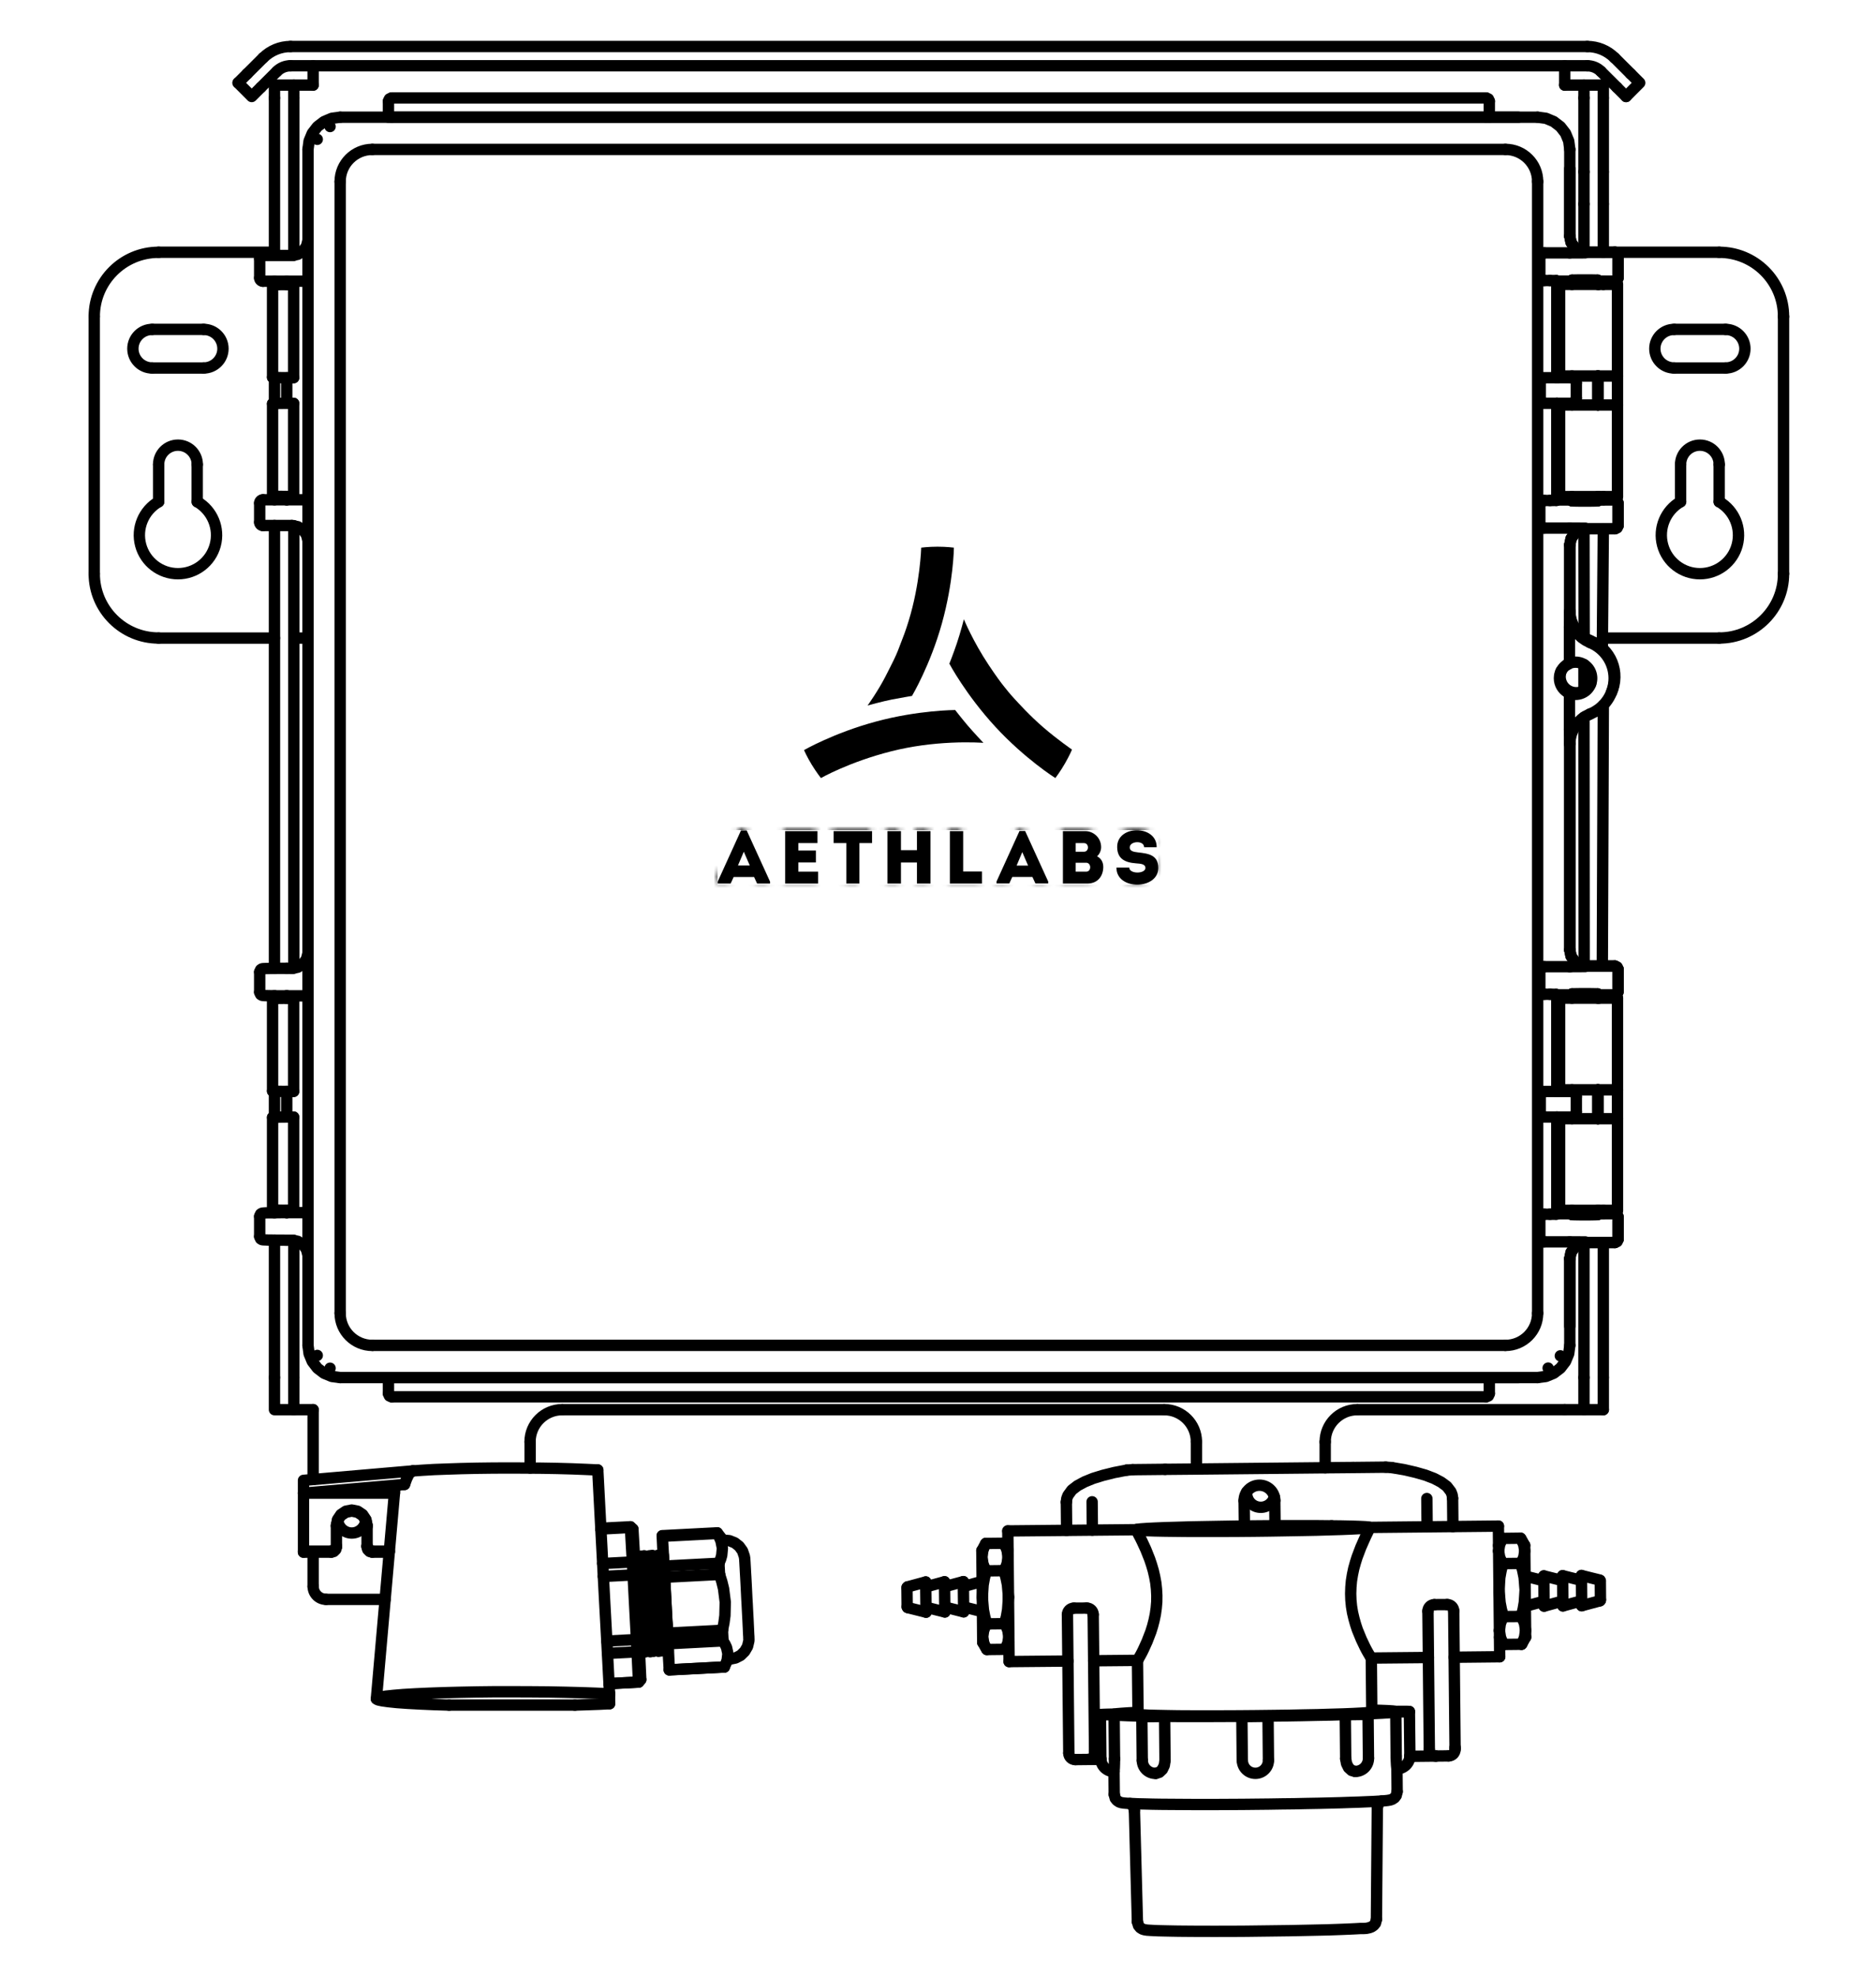 <?xml version="1.0" encoding="UTF-8"?>
<svg width="330.457px" height="348px" viewBox="0 0 330.457 348" version="1.1" xmlns="http://www.w3.org/2000/svg" xmlns:xlink="http://www.w3.org/1999/xlink">
    <title>AL80</title>
    <defs>
        <path d="M72.494,6.569 L70.24,6.569 C70.188,10.636 77.613,10.529 77.613,6.648 C77.613,4.338 75.842,4.1 74.031,3.902 C73.211,3.81 72.533,3.664 72.584,2.964 C72.663,1.868 75.112,1.763 75.112,2.99 L77.326,2.99 C77.379,-0.997 70.292,-0.997 70.37,2.99 C70.396,4.997 71.699,5.684 73.679,5.829 C74.591,5.882 75.346,5.987 75.346,6.635 C75.346,7.717 72.494,7.744 72.494,6.569 L72.494,6.569 Z M64.516,2.264 C65.454,2.264 65.454,3.782 64.528,3.782 L63.056,3.782 L63.056,2.264 L64.516,2.264 L64.516,2.264 Z M64.906,5.724 C65.844,5.724 65.857,7.295 64.919,7.295 L63.056,7.295 L63.056,5.724 L64.906,5.724 L64.906,5.724 Z M67.544,2.99 C67.544,1.393 66.28,0.152 64.704,0.152 L60.809,0.152 L60.809,9.394 L65.081,9.394 C66.945,9.394 67.909,8.087 67.921,6.476 C67.921,5.657 67.57,4.971 66.827,4.588 C67.27,4.219 67.544,3.545 67.544,2.99 L67.544,2.99 Z M54.677,6.227 L52.654,6.227 L53.652,3.852 L54.677,6.227 L54.677,6.227 Z M55.967,9.373 L58.217,9.373 L58.217,9.034 L54.154,0.128 L53.164,0.128 L49.115,9.034 L49.115,9.373 L51.364,9.373 L51.891,8.226 L55.44,8.226 L55.967,9.373 L55.967,9.373 Z M43.242,0.152 L40.897,0.152 L40.897,9.394 L46.551,9.394 L46.551,7.268 L43.242,7.268 L43.242,0.152 L43.242,0.152 Z M37.48,0.152 L35.096,0.152 L35.096,3.506 L32.282,3.506 L32.282,0.152 L29.898,0.152 L29.898,9.394 L32.282,9.394 L32.282,5.684 L35.096,5.684 L35.096,9.394 L37.48,9.394 L37.48,0.152 L37.48,0.152 Z M22.657,2.264 L22.657,9.394 L24.964,9.394 L24.964,2.264 L27.191,2.264 L27.191,0.152 L20.417,0.152 L20.417,2.264 L22.657,2.264 L22.657,2.264 Z M17.576,0.152 L11.884,0.152 L11.884,9.394 L17.693,9.394 L17.693,7.295 L14.202,7.295 L14.202,5.671 L17.302,5.671 L17.302,3.572 L14.202,3.572 L14.202,2.265 L17.576,2.265 L17.576,0.152 L17.576,0.152 Z M5.654,6.212 L3.569,6.212 L4.599,3.783 L5.654,6.212 L5.654,6.212 Z M6.943,9.394 L9.223,9.394 L9.223,9.051 L5.107,0.033 L4.103,0.033 L0,9.051 L0,9.394 L2.28,9.394 L2.814,8.232 L6.41,8.232 L6.943,9.394 L6.943,9.394 Z" id="path-1"></path>
    </defs>
    <g id="Page-1" stroke="none" stroke-width="1" fill="none" fill-rule="evenodd">
        <g id="Small-family" transform="translate(-427.674, 0)">
            <g id="Fixed-height-slices---small"></g>
            <g id="Close-crop-slices---small" transform="translate(8.802, 0)"></g>
            <g id="AL80" transform="translate(444.077, 7.991)">
                <g id="Group-2" transform="translate(36.858, 250.568)" stroke="#000000" stroke-linecap="round" stroke-linejoin="round" stroke-width="2">
                    <polyline id="Stroke-443" points="5.097 14.647 5.541 14.527 5.877 14.192 5.997 13.736"></polyline>
                    <polyline id="Stroke-444" points="5.097 14.827 5.541 14.707 5.877 14.371 5.997 13.916"></polyline>
                    <line x1="5.997" y1="13.916" x2="5.997" y2="13.736" id="Stroke-445"></line>
                    <polyline id="Stroke-446" points="11.398 13.916 11.518 14.371 11.854 14.707 12.31 14.827"></polyline>
                    <polyline id="Stroke-447" points="11.398 13.736 11.518 14.192 11.854 14.527 12.31 14.647"></polyline>
                    <line x1="11.398" y1="13.736" x2="11.398" y2="13.916" id="Stroke-448"></line>
                    <line x1="5.997" y1="13.736" x2="5.997" y2="10.104" id="Stroke-449"></line>
                    <line x1="11.398" y1="10.104" x2="11.398" y2="13.736" id="Stroke-450"></line>
                    <line x1="0.2" y1="14.827" x2="5.097" y2="14.827" id="Stroke-451"></line>
                    <line x1="12.31" y1="14.827" x2="15.311" y2="14.827" id="Stroke-452"></line>
                    <line x1="15.323" y1="14.647" x2="12.31" y2="14.647" id="Stroke-453"></line>
                    <polyline id="Stroke-454" points="0.2 4.435 0.2 14.647 5.097 14.647"></polyline>
                    <line x1="0.2" y1="14.647" x2="0.2" y2="14.827" id="Stroke-455"></line>
                    <polyline id="Stroke-456" points="5.997 10.296 6.201 9.253 6.789 8.378 7.665 7.803 8.697 7.587 9.73 7.803 10.606 8.378 11.194 9.253 11.398 10.296"></polyline>
                    <polyline id="Stroke-457" points="11.398 10.104 11.194 9.074 10.606 8.199 9.73 7.611 8.697 7.408 7.665 7.611 6.789 8.199 6.201 9.074 5.997 10.104"></polyline>
                    <polyline id="Stroke-458" points="19.475 0.515 19.103 0.683 18.731 1.139 18.371 1.882 17.999 2.901"></polyline>
                    <polyline id="Stroke-459" points="17.999 2.901 0.2 4.435 0.2 2.182 19.475 0.515"></polyline>
                    <line x1="16.223" y1="4.435" x2="0.2" y2="4.435" id="Stroke-461"></line>
                    <polyline id="Stroke-462" points="54.113 39.782 51.761 39.674 49.144 39.579 46.312 39.507 43.311 39.447 40.191 39.423 37.022 39.411 33.854 39.411 30.733 39.447 27.721 39.507 24.876 39.579 22.248 39.674 19.871 39.782 17.807 39.902 16.079 40.046 14.711 40.19 13.738 40.358 13.186 40.513 13.042 40.681 13.33 40.849 14.038 41.005 15.143 41.161 16.643 41.317 18.491 41.448 20.676 41.568 23.136 41.676 25.848 41.76"></polyline>
                    <polyline id="Stroke-463" points="19.475 0.515 21.156 0.396 23.172 0.276 25.464 0.192 27.985 0.108 30.685 0.048 33.518 0.012 36.422 0 39.339 0.012 42.207 0.036 44.956 0.084 47.548 0.156 49.925 0.252 52.037 0.348"></polyline>
                    <polyline id="Stroke-464" points="48.004 41.76 50.201 41.688 52.241 41.616 54.113 41.52"></polyline>
                    <line x1="16.319" y1="3.32" x2="13.042" y2="40.645" id="Stroke-465"></line>
                    <polyline id="Stroke-466" points="54.113 39.782 53.837 34.436 53.561 29.21 53.285 24.116 53.021 19.142 52.769 14.276 52.517 9.529 52.037 0.348"></polyline>
                    <line x1="54.113" y1="41.52" x2="54.113" y2="39.782" id="Stroke-467"></line>
                    <line x1="25.848" y1="41.76" x2="48.004" y2="41.76" id="Stroke-468"></line>
                    <polyline id="Stroke-473" points="63.607 16.038 63.571 15.474 63.571 15.318 63.595 15.582 63.631 16.241 63.691 17.272 63.763 18.627 63.847 20.221 63.943 22.007 64.039 23.865 64.135 25.722 64.231 27.484 64.315 29.055 64.375 30.373 64.423 31.356 64.447 31.979 64.459 32.183"></polyline>
                    <line x1="73.077" y1="11.531" x2="73.077" y2="11.423" id="Stroke-474"></line>
                    <polyline id="Stroke-475" points="73.377 16.781 73.677 16.062 73.869 15.39 73.989 14.12 73.737 12.861 73.461 12.214 73.077 11.531"></polyline>
                    <line x1="73.485" y1="18.746" x2="73.377" y2="16.781" id="Stroke-476"></line>
                    <polyline id="Stroke-477" points="74.001 28.587 74.265 27.257 74.433 26.01 74.493 23.625 74.193 21.264 73.893 20.041 73.485 18.746"></polyline>
                    <line x1="74.097" y1="30.457" x2="74.001" y2="28.587" id="Stroke-478"></line>
                    <polyline id="Stroke-479" points="74.097 30.457 74.457 31.056 74.721 31.62 74.961 32.71 74.829 33.825 74.625 34.412 74.313 35.048"></polyline>
                    <line x1="74.313" y1="35.06" x2="74.313" y2="35.048" id="Stroke-480"></line>
                    <polyline id="Stroke-481" points="63.583 16.038 63.391 11.95 63.403 12.034 63.703 17.284 63.811 19.25 64.327 29.091 64.423 30.96 64.639 35.551 64.627 35.467 64.435 32.183"></polyline>
                    <line x1="74.097" y1="30.457" x2="64.423" y2="30.96" id="Stroke-482"></line>
                    <line x1="64.639" y1="35.551" x2="74.313" y2="35.048" id="Stroke-483"></line>
                    <line x1="73.485" y1="18.746" x2="63.811" y2="19.25" id="Stroke-484"></line>
                    <line x1="64.327" y1="29.091" x2="74.001" y2="28.587" id="Stroke-485"></line>
                    <line x1="73.077" y1="11.531" x2="63.403" y2="12.034" id="Stroke-486"></line>
                    <line x1="63.703" y1="17.284" x2="73.377" y2="16.781" id="Stroke-487"></line>
                    <polyline id="Stroke-490" points="74.229 12.717 75.225 12.801 76.161 13.173 76.941 13.784 77.529 14.599 77.853 15.546 77.889 15.762 77.913 15.906 77.925 16.026 77.937 16.265 77.961 16.625 77.985 17.092 78.021 17.704 78.057 18.411 78.105 19.202 78.153 20.089 78.201 21.024 78.249 22.007 78.297 23.002 78.357 24.008 78.405 24.991 78.454 25.926 78.502 26.801 78.538 27.604 78.574 28.311 78.598 28.911 78.622 29.39 78.646 29.738 78.646 29.978 78.658 30.109 78.658 30.241 78.646 30.469 78.417 31.44 77.913 32.303 77.193 33.01 76.305 33.466 75.321 33.669"></polyline>
                    <polyline id="Stroke-492" points="74.001 12.61 73.077 11.423 63.391 11.926"></polyline>
                    <line x1="74.313" y1="35.06" x2="64.639" y2="35.563" id="Stroke-493"></line>
                    <polyline id="Stroke-494" points="64.243 27.7 64.159 26.717 64.075 25.674 63.991 24.608 63.907 23.529 63.823 22.45 63.739 21.395 63.655 20.377 63.571 19.418 63.487 18.519 63.415 17.716 63.343 17.02 63.283 16.421 63.223 15.954 63.175 15.618 63.139 15.402 63.103 15.342"></polyline>
                    <polyline id="Stroke-495" points="63.271 32.219 63.235 32.207 63.175 31.859 63.091 31.176 62.995 30.205 62.887 28.971 62.767 27.52 62.647 25.914 62.503 24.236 62.371 22.534 62.239 20.88 62.107 19.358 61.987 18.003 61.879 16.901 61.783 16.074 61.711 15.57 61.651 15.402"></polyline>
                    <polyline id="Stroke-496" points="61.831 32.303 61.783 32.303 61.723 31.943 61.639 31.272 61.555 30.289 61.447 29.043 61.327 27.592 61.195 25.986 61.063 24.308 60.918 22.594 60.786 20.952 60.654 19.418 60.534 18.075 60.426 16.961 60.33 16.133 60.258 15.63 60.198 15.462"></polyline>
                    <polyline id="Stroke-497" points="60.378 32.399 60.33 32.387 60.27 32.039 60.198 31.356 60.102 30.373 59.994 29.127 59.874 27.676 59.742 26.07 59.61 24.38 59.466 22.666 59.334 21.024 59.202 19.49 59.082 18.135 58.974 17.032 58.89 16.205 58.806 15.69 58.746 15.522"></polyline>
                    <polyline id="Stroke-498" points="58.782 20.772 58.866 21.755 58.95 22.774 59.034 23.805 59.106 24.847 59.19 25.866 59.274 26.861 59.346 27.82 59.43 28.719 59.49 29.546 59.562 30.289 59.622 30.936 59.67 31.476 59.718 31.907 59.766 32.219 59.802 32.411 59.826 32.471"></polyline>
                    <polyline id="Stroke-499" points="59.646 15.534 59.694 15.522 59.766 15.858 59.85 16.517 59.946 17.488 60.066 18.734 60.186 20.185 60.318 21.779 60.462 23.481 60.594 25.195 60.726 26.849 60.858 28.395 60.966 29.75 61.075 30.865 61.159 31.692 61.231 32.207 61.279 32.375"></polyline>
                    <polyline id="Stroke-500" points="61.087 15.474 61.147 15.462 61.207 15.798 61.303 16.457 61.399 17.428 61.519 18.663 61.639 20.113 61.771 21.707 61.903 23.397 62.047 25.111 62.179 26.765 62.299 28.311 62.419 29.666 62.515 30.781 62.611 31.608 62.671 32.123 62.731 32.291"></polyline>
                    <polyline id="Stroke-501" points="62.539 15.414 62.587 15.402 62.659 15.726 62.743 16.397 62.851 17.356 62.959 18.591 63.091 20.041 63.223 21.635 63.355 23.325 63.499 25.027 63.631 26.681 63.751 28.216 63.871 29.57 63.967 30.685 64.051 31.512 64.123 32.027 64.171 32.195"></polyline>
                    <polyline id="Stroke-502" points="59.526 21.12 59.454 19.909 59.394 18.83 59.346 17.907 59.31 17.224 59.286 16.745 59.262 16.445 59.25 16.277 59.25 16.229"></polyline>
                    <polyline id="Stroke-503" points="59.694 32.099 59.67 31.979 59.634 31.74 59.598 31.392 59.562 30.948 59.454 29.774 59.346 28.276 59.214 26.538 59.07 24.668 58.926 22.75 58.794 20.892"></polyline>
                    <polyline id="Stroke-504" points="58.902 15.966 58.962 16.205 59.022 16.577 59.094 17.068 59.166 17.692 59.25 18.411 59.334 19.238 59.43 20.137 59.526 21.12"></polyline>
                    <line x1="58.254" y1="18.83" x2="53.021" y2="19.106" id="Stroke-505"></line>
                    <polyline id="Stroke-506" points="58.254 18.83 58.194 17.668 58.134 16.553"></polyline>
                    <line x1="52.901" y1="16.829" x2="58.134" y2="16.553" id="Stroke-507"></line>
                    <polyline id="Stroke-508" points="53.621 30.493 58.854 30.217 58.254 18.83"></polyline>
                    <polyline id="Stroke-509" points="58.578 16.841 58.134 16.553 57.786 10.476 52.589 10.752"></polyline>
                    <polyline id="Stroke-510" points="58.254 18.83 58.686 18.878 58.578 16.841"></polyline>
                    <line x1="58.962" y1="32.387" x2="53.741" y2="32.662" id="Stroke-511"></line>
                    <polyline id="Stroke-512" points="58.962 32.387 58.914 31.344 58.854 30.217"></polyline>
                    <polyline id="Stroke-513" points="58.854 30.217 59.274 30.085 58.686 18.878"></polyline>
                    <line x1="57.786" y1="10.476" x2="57.774" y2="10.356" id="Stroke-514"></line>
                    <polyline id="Stroke-515" points="57.786 10.476 58.23 10.86 58.578 16.841"></polyline>
                    <polyline id="Stroke-516" points="54.017 37.972 59.214 37.709 58.962 32.387 59.37 32.039 59.274 30.085"></polyline>
                    <polyline id="Stroke-518" points="59.214 37.721 59.214 37.709 59.61 37.265 59.37 32.039"></polyline>
                    <polyline id="Stroke-520" points="63.919 31.452 63.859 31.176 63.787 30.625 63.703 29.834 63.619 28.827 63.511 27.628 63.403 26.298 63.283 24.883 63.163 23.421 63.043 21.971 62.923 20.58 62.815 19.322 62.707 18.207 62.611 17.308 62.527 16.637 62.455 16.229 62.407 16.098"></polyline>
                    <polyline id="Stroke-521" points="62.467 31.548 62.407 31.26 62.347 30.721 62.263 29.93 62.167 28.911 62.059 27.712 61.951 26.382 61.831 24.955 61.711 23.493 61.591 22.043 61.471 20.652 61.363 19.382 61.255 18.279 61.159 17.368 61.075 16.697 61.003 16.289 60.954 16.157"></polyline>
                    <polyline id="Stroke-522" points="61.014 31.632 60.966 31.356 60.894 30.805 60.81 30.014 60.714 28.995 60.606 27.796 60.498 26.466 60.378 25.039 60.258 23.565 60.138 22.115 60.018 20.724 59.91 19.454 59.802 18.339 59.706 17.44 59.622 16.769 59.562 16.349 59.502 16.217"></polyline>
                    <polyline id="Stroke-523" points="63.907 21.371 63.823 20.365 63.739 19.418 63.667 18.567 63.583 17.812 63.523 17.188 63.463 16.685 63.403 16.325 63.355 16.109"></polyline>
                    <polyline id="Stroke-524" points="63.403 31.524 63.355 31.38 63.295 30.984 63.223 30.325 63.139 29.438 63.043 28.347 62.935 27.101 62.815 25.734 62.695 24.308 62.575 22.858 62.467 21.443 62.347 20.101 62.239 18.902 62.143 17.883 62.047 17.068 61.975 16.493 61.903 16.181"></polyline>
                    <polyline id="Stroke-525" points="61.963 31.608 61.915 31.476 61.855 31.068 61.771 30.409 61.687 29.522 61.591 28.431 61.483 27.185 61.375 25.818 61.255 24.38 61.135 22.93 61.014 21.503 60.894 20.173 60.786 18.974 60.69 17.943 60.594 17.128 60.522 16.553 60.462 16.241"></polyline>
                    <polyline id="Stroke-526" points="60.51 31.704 60.474 31.644 60.45 31.476 60.402 31.188 60.354 30.805 60.306 30.313 60.246 29.726 60.186 29.055 60.126 28.311 60.054 27.508 59.982 26.645 59.91 25.746 59.826 24.811 59.754 23.877 59.67 22.93 59.598 22.007 59.526 21.12"></polyline>
                    <polyline id="Stroke-537" points="52.577 10.62 57.774 10.356 58.23 10.752"></polyline>
                    <polyline id="Stroke-538" points="54.017 37.996 59.214 37.721 59.61 37.277"></polyline>
                </g>
                <g id="Group" transform="translate(143.179, 250.254)" stroke="#000000" stroke-linecap="round" stroke-linejoin="round" stroke-width="2">
                    <polyline id="Stroke-565" points="40.785 34.199 40.833 34.139 40.941 33.971 41.097 33.683 41.313 33.3 41.577 32.808 41.865 32.221 42.489 30.843 43.137 29.164 43.437 28.206 43.702 27.187 43.93 26.108 44.086 25.005 44.182 23.891 44.194 22.788 44.134 21.661 44.014 20.546 43.81 19.444 43.558 18.365 43.257 17.346 42.933 16.375 42.261 14.685 41.613 13.283 41.313 12.671 41.049 12.168 40.833 11.76 40.689 11.461 40.593 11.269 40.557 11.185"></polyline>
                    <line x1="18.173" y1="34.414" x2="17.945" y2="11.401" id="Stroke-566"></line>
                    <polyline id="Stroke-567" points="81.964 33.791 81.928 33.731 81.808 33.563 81.652 33.288 81.424 32.904 81.148 32.413 80.848 31.837 80.2 30.471 79.516 28.805 79.204 27.858 78.916 26.839 78.664 25.772 78.484 24.67 78.376 23.555 78.339 22.452 78.376 21.325 78.472 20.211 78.652 19.096 78.88 18.017 79.168 16.986 79.468 16.028 80.116 14.314 80.74 12.899 81.016 12.288 81.268 11.772 81.472 11.353 81.628 11.053 81.712 10.862 81.748 10.778 81.532 10.718 80.908 10.658 79.888 10.61 78.472 10.562 76.707 10.526 74.631 10.502 72.278 10.478 69.698 10.478 66.95 10.478 64.081 10.49 61.141 10.514 58.212 10.55 55.344 10.598 52.595 10.646 50.015 10.694 47.662 10.766 45.586 10.826 43.822 10.897 42.417 10.969 41.385 11.041 40.761 11.113 40.557 11.185 40.761 11.245 41.397 11.305 42.417 11.353 43.834 11.401 45.586 11.437 47.662 11.461 50.015 11.485 52.595 11.485 55.356 11.485 58.224 11.473 61.153 11.449 64.081 11.413 66.962 11.365 69.71 11.317 72.29 11.269 74.643 11.197 76.719 11.137 78.484 11.065 79.888 10.993 80.908 10.921 81.532 10.85 81.748 10.778"></polyline>
                    <line x1="104.588" y1="33.563" x2="104.36" y2="10.55" id="Stroke-568"></line>
                    <line x1="40.785" y1="34.199" x2="33.068" y2="34.271" id="Stroke-569"></line>
                    <line x1="28.531" y1="34.319" x2="18.173" y2="34.414" id="Stroke-570"></line>
                    <line x1="40.557" y1="11.185" x2="17.945" y2="11.401" id="Stroke-571"></line>
                    <line x1="40.881" y1="43.68" x2="40.785" y2="34.199" id="Stroke-572"></line>
                    <line x1="82.06" y1="43.272" x2="81.976" y2="33.791" id="Stroke-573"></line>
                    <line x1="104.588" y1="33.563" x2="96.571" y2="33.647" id="Stroke-574"></line>
                    <line x1="92.034" y1="33.695" x2="81.964" y2="33.791" id="Stroke-575"></line>
                    <line x1="104.36" y1="10.55" x2="81.748" y2="10.778" id="Stroke-576"></line>
                    <polyline id="Stroke-577" points="86.357 51.051 86.381 51.914 86.417 52.634 86.465 53.125 86.489 53.305"></polyline>
                    <polyline id="Stroke-578" points="86.285 43.284 87.197 43.272 87.977 43.26 88.505 43.236 88.685 43.212 88.505 43.188 87.977 43.176 87.197 43.176 86.273 43.188"></polyline>
                    <line x1="86.285" y1="43.284" x2="86.357" y2="51.051" id="Stroke-579"></line>
                    <polyline id="Stroke-580" points="77.463 51.519 77.607 52.37 77.967 53.101 78.508 53.592 79.144 53.772"></polyline>
                    <polyline id="Stroke-581" points="77.391 43.752 78.135 43.764 79.036 43.752 79.948 43.74 80.716 43.728 81.232 43.704 81.4 43.68 81.184 43.656 80.644 43.644"></polyline>
                    <line x1="77.391" y1="43.752" x2="77.463" y2="51.519" id="Stroke-582"></line>
                    <polyline id="Stroke-583" points="59.172 44.063 59.316 44.075 59.808 44.087 60.564 44.099 61.477 44.087 62.377 44.075 63.145 44.063 63.637 44.039 63.781 44.015"></polyline>
                    <polyline id="Stroke-584" points="44.014 54.108 44.638 53.916 45.166 53.413 45.514 52.693 45.634 51.83"></polyline>
                    <line x1="45.634" y1="51.83" x2="45.562" y2="44.063" id="Stroke-585"></line>
                    <polyline id="Stroke-586" points="42.309 44.027 41.757 44.051 41.553 44.075 41.721 44.087 42.225 44.099 43.005 44.111 43.906 44.099 44.818 44.087 45.562 44.063"></polyline>
                    <polyline id="Stroke-587" points="36.656 53.784 36.668 53.616 36.704 53.125 36.728 52.394 36.74 51.543"></polyline>
                    <line x1="36.74" y1="51.543" x2="36.668" y2="43.776" id="Stroke-588"></line>
                    <polyline id="Stroke-589" points="36.656 43.668 35.744 43.68 34.964 43.704 34.436 43.728 34.256 43.74 34.436 43.764 34.964 43.776 35.744 43.776 36.668 43.776"></polyline>
                    <polyline id="Stroke-590" points="40.881 43.68 41.085 43.74 41.709 43.8 42.741 43.86 44.146 43.896 45.91 43.932 47.986 43.967 50.339 43.979 52.919 43.979 55.668 43.979 58.548 43.967 61.477 43.943 64.405 43.908 67.274 43.872 70.034 43.812 72.603 43.764 74.955 43.692 77.043 43.632 78.796 43.56 80.2 43.488 81.232 43.416 81.856 43.344 82.06 43.272"></polyline>
                    <polyline id="Stroke-591" points="40.869 43.368 39.273 43.44 38.025 43.524 37.148 43.596 36.656 43.668"></polyline>
                    <polyline id="Stroke-592" points="86.273 43.188 85.793 43.116 84.917 43.057 83.668 43.009 82.06 42.961"></polyline>
                    <polyline id="Stroke-593" points="80.644 43.644 82.408 43.572 83.872 43.5 85.025 43.428 85.829 43.356 86.285 43.284"></polyline>
                    <polyline id="Stroke-594" points="63.781 44.015 66.734 43.979 69.614 43.932 72.374 43.872 74.979 43.824 77.391 43.752"></polyline>
                    <polyline id="Stroke-595" points="45.562 44.063 47.974 44.087 50.579 44.087 53.339 44.087 56.22 44.075 59.172 44.063"></polyline>
                    <polyline id="Stroke-596" points="36.668 43.776 37.112 43.836 37.929 43.896 39.069 43.943 40.533 43.991 42.309 44.027"></polyline>
                    <path d="M86.481,53.305 C87.757,53.292 88.782,52.249 88.769,50.975" id="Stroke-597"></path>
                    <line x1="88.769" y1="50.979" x2="88.685" y2="43.212" id="Stroke-598"></line>
                    <path d="M79.144,53.76 C79.762,53.768 80.358,53.527 80.796,53.091 C81.234,52.654 81.478,52.06 81.472,51.443" id="Stroke-599"></path>
                    <line x1="81.472" y1="51.447" x2="81.4" y2="43.68" id="Stroke-600"></line>
                    <path d="M59.256,51.823 C59.269,53.091 60.308,54.108 61.577,54.096 C62.846,54.083 63.865,53.046 63.853,51.778" id="Stroke-601"></path>
                    <line x1="59.244" y1="51.83" x2="59.172" y2="44.063" id="Stroke-602"></line>
                    <line x1="63.853" y1="51.782" x2="63.781" y2="44.015" id="Stroke-603"></line>
                    <path d="M41.637,51.835 C41.643,52.453 41.898,53.042 42.345,53.469 C42.792,53.897 43.392,54.127 44.01,54.107" id="Stroke-604"></path>
                    <line x1="41.625" y1="51.83" x2="41.553" y2="44.075" id="Stroke-605"></line>
                    <path d="M34.328,51.511 C34.34,52.779 35.379,53.796 36.649,53.784" id="Stroke-606"></path>
                    <line x1="34.328" y1="51.507" x2="34.256" y2="43.74" id="Stroke-607"></line>
                    <line x1="36.692" y1="57.812" x2="36.656" y2="53.784" id="Stroke-608"></line>
                    <line x1="86.525" y1="57.32" x2="86.489" y2="53.305" id="Stroke-609"></line>
                    <polyline id="Stroke-610" points="36.692 57.812 36.872 58.507 37.172 58.878 37.568 59.142 37.941 59.262 38.445 59.334 39.057 59.382 39.861 59.418 40.869 59.466 42.057 59.49 43.437 59.526 44.998 59.55 46.714 59.562 48.562 59.574 50.543 59.586 52.631 59.586 54.803 59.586 57.048 59.574 59.328 59.562 61.633 59.538 63.937 59.514 66.217 59.478 68.45 59.454 70.622 59.406 72.711 59.37 74.691 59.322 76.551 59.274 78.255 59.214 79.816 59.166 81.196 59.106 82.384 59.058 83.392 58.998 84.197 58.938 84.809 58.878 85.301 58.794 85.673 58.663 86.069 58.399 86.357 58.015 86.525 57.32"></polyline>
                    <polyline id="Stroke-611" points="40.245 60.628 40.089 60.017 39.825 59.657 39.465 59.406"></polyline>
                    <polyline id="Stroke-612" points="83.788 58.974 83.428 59.226 83.176 59.586 83.032 60.209"></polyline>
                    <line x1="40.773" y1="80.238" x2="40.245" y2="60.628" id="Stroke-613"></line>
                    <line x1="82.876" y1="79.818" x2="83.032" y2="60.209" id="Stroke-614"></line>
                    <polyline id="Stroke-615" points="40.773 80.238 40.965 80.909 41.265 81.281 41.661 81.532 42.009 81.64 42.453 81.712 42.981 81.748 43.654 81.784 44.494 81.82 45.49 81.844 46.654 81.868 47.95 81.892 49.379 81.904 50.939 81.916 52.583 81.916 54.335 81.928 56.148 81.916 58.02 81.916 59.928 81.904 61.849 81.88 63.769 81.856 65.677 81.832 67.55 81.808 69.362 81.772 71.102 81.736 72.759 81.7 74.307 81.664 75.747 81.616 77.043 81.568 78.195 81.52 79.204 81.472 80.044 81.424 80.632 81.424 81.088 81.4 81.64 81.281 82.024 81.137 82.408 80.873 82.708 80.501 82.876 79.818"></polyline>
                    <line x1="122.339" y1="23.567" x2="122.315" y2="20.199" id="Stroke-616"></line>
                    <line x1="112.413" y1="24.646" x2="112.365" y2="19.324" id="Stroke-617"></line>
                    <line x1="119.038" y1="24.574" x2="118.99" y2="19.252" id="Stroke-618"></line>
                    <line x1="115.726" y1="24.61" x2="115.678" y2="19.288" id="Stroke-619"></line>
                    <polyline id="Stroke-620" points="105.236 26.492 104.888 25.209 104.66 24.034 104.468 21.829"></polyline>
                    <line x1="105.236" y1="26.492" x2="108.393" y2="26.468" id="Stroke-621"></line>
                    <polyline id="Stroke-622" points="108.309 17.118 108.645 18.401 108.885 19.575 109.077 21.781 108.921 23.998 108.717 25.173 108.393 26.468"></polyline>
                    <line x1="105.14" y1="17.154" x2="108.309" y2="17.118" id="Stroke-623"></line>
                    <polyline id="Stroke-624" points="104.468 21.829 104.612 19.623 104.828 18.437 105.14 17.154"></polyline>
                    <polyline id="Stroke-625" points="105.284 31.394 104.948 30.723 104.72 30.111 104.54 28.949"></polyline>
                    <line x1="105.284" y1="31.394" x2="108.441" y2="31.358" id="Stroke-626"></line>
                    <polyline id="Stroke-627" points="108.393 26.468 108.729 27.127 108.969 27.75 109.149 28.901 108.981 30.063 108.765 30.687 108.441 31.358"></polyline>
                    <polyline id="Stroke-628" points="104.54 28.949 104.696 27.786 104.912 27.175 105.236 26.492"></polyline>
                    <line x1="108.441" y1="31.358" x2="108.525" y2="31.214" id="Stroke-629"></line>
                    <line x1="105.284" y1="31.394" x2="105.2" y2="31.25" id="Stroke-630"></line>
                    <line x1="105.104" y1="12.719" x2="108.261" y2="12.683" id="Stroke-631"></line>
                    <polyline id="Stroke-632" points="105.14 17.154 104.804 16.543 104.576 15.992 104.396 14.937"></polyline>
                    <polyline id="Stroke-633" points="108.261 12.683 108.597 13.295 108.825 13.846 109.005 14.901 108.849 15.944 108.633 16.507 108.309 17.118"></polyline>
                    <polyline id="Stroke-634" points="104.396 14.937 104.564 13.894 104.78 13.331 105.104 12.719"></polyline>
                    <polyline id="Stroke-635" points="109.161 30.111 109.149 28.901 109.077 21.781 109.005 14.901 108.993 13.93"></polyline>
                    <path d="M122.303,20.203 C122.302,20.141 122.26,20.086 122.199,20.071" id="Stroke-636"></path>
                    <path d="M122.237,23.706 C122.298,23.69 122.34,23.634 122.339,23.572" id="Stroke-637"></path>
                    <path d="M109.041,19.247 C109.041,19.316 109.088,19.375 109.154,19.391" id="Stroke-638"></path>
                    <path d="M109.215,24.65 C109.154,24.667 109.112,24.722 109.113,24.785" id="Stroke-639"></path>
                    <line x1="112.413" y1="23.783" x2="109.209" y2="24.646" id="Stroke-640"></line>
                    <line x1="112.377" y1="20.187" x2="109.161" y2="19.384" id="Stroke-641"></line>
                    <line x1="115.726" y1="23.747" x2="112.413" y2="24.646" id="Stroke-642"></line>
                    <line x1="115.69" y1="20.151" x2="112.365" y2="19.324" id="Stroke-643"></line>
                    <line x1="122.243" y1="23.711" x2="119.038" y2="24.574" id="Stroke-644"></line>
                    <line x1="122.207" y1="20.055" x2="118.99" y2="19.252" id="Stroke-645"></line>
                    <line x1="119.038" y1="23.711" x2="115.726" y2="24.61" id="Stroke-646"></line>
                    <line x1="119.002" y1="20.115" x2="115.678" y2="19.288" id="Stroke-647"></line>
                    <line x1="109.161" y1="30.111" x2="108.525" y2="31.214" id="Stroke-648"></line>
                    <line x1="108.993" y1="13.93" x2="108.345" y2="12.827" id="Stroke-649"></line>
                    <line x1="104.384" y1="13.966" x2="105.02" y2="12.863" id="Stroke-650"></line>
                    <line x1="104.552" y1="30.147" x2="105.2" y2="31.25" id="Stroke-651"></line>
                    <line x1="0.218" y1="24.766" x2="0.182" y2="21.397" id="Stroke-652"></line>
                    <line x1="10.168" y1="25.653" x2="10.108" y2="20.331" id="Stroke-653"></line>
                    <line x1="3.543" y1="25.712" x2="3.483" y2="20.391" id="Stroke-654"></line>
                    <line x1="6.855" y1="25.676" x2="6.795" y2="20.355" id="Stroke-655"></line>
                    <line x1="17.429" y1="32.257" x2="14.26" y2="32.293" id="Stroke-656"></line>
                    <polyline id="Stroke-657" points="17.381 27.738 17.717 28.361 17.945 28.925 18.125 29.992"></polyline>
                    <line x1="17.381" y1="27.738" x2="14.224" y2="27.774" id="Stroke-658"></line>
                    <polyline id="Stroke-659" points="14.26 32.293 13.924 31.67 13.696 31.106 13.516 30.039 13.684 28.973 13.9 28.397 14.224 27.774"></polyline>
                    <polyline id="Stroke-660" points="18.125 29.992 17.969 31.058 17.753 31.634 17.429 32.257"></polyline>
                    <polyline id="Stroke-661" points="17.285 18.401 17.633 19.683 17.873 20.858 18.065 23.063"></polyline>
                    <line x1="17.285" y1="18.401" x2="14.128" y2="18.437" id="Stroke-662"></line>
                    <polyline id="Stroke-663" points="14.224 27.774 13.876 26.492 13.648 25.317 13.456 23.111 13.6 20.906 13.816 19.719 14.128 18.437"></polyline>
                    <polyline id="Stroke-664" points="18.065 23.063 17.909 25.269 17.705 26.456 17.381 27.738"></polyline>
                    <polyline id="Stroke-665" points="17.249 13.57 17.585 14.23 17.813 14.841 17.993 15.98"></polyline>
                    <line x1="17.249" y1="13.57" x2="14.08" y2="13.606" id="Stroke-666"></line>
                    <polyline id="Stroke-667" points="14.128 18.437 13.792 17.778 13.564 17.166 13.384 16.028 13.54 14.889 13.756 14.278 14.08 13.606"></polyline>
                    <polyline id="Stroke-668" points="17.993 15.98 17.825 17.118 17.609 17.73 17.285 18.401"></polyline>
                    <line x1="14.02" y1="13.702" x2="14.08" y2="13.606" id="Stroke-669"></line>
                    <line x1="17.297" y1="13.678" x2="17.249" y2="13.57" id="Stroke-670"></line>
                    <polyline id="Stroke-671" points="13.528 31.046 13.516 30.039 13.456 23.111 13.384 16.028 13.372 14.865"></polyline>
                    <path d="M0.218,24.773 C0.219,24.836 0.262,24.89 0.323,24.905" id="Stroke-672"></path>
                    <path d="M0.296,21.258 C0.235,21.275 0.193,21.33 0.194,21.393" id="Stroke-673"></path>
                    <path d="M13.48,25.729 C13.48,25.661 13.433,25.602 13.367,25.585" id="Stroke-674"></path>
                    <path d="M13.322,20.325 C13.387,20.308 13.433,20.248 13.432,20.179" id="Stroke-675"></path>
                    <line x1="10.12" y1="21.194" x2="13.312" y2="20.319" id="Stroke-676"></line>
                    <line x1="10.156" y1="24.789" x2="13.372" y2="25.593" id="Stroke-677"></line>
                    <line x1="6.807" y1="21.218" x2="10.108" y2="20.331" id="Stroke-678"></line>
                    <line x1="6.843" y1="24.813" x2="10.168" y2="25.653" id="Stroke-679"></line>
                    <line x1="0.29" y1="21.254" x2="3.483" y2="20.391" id="Stroke-680"></line>
                    <line x1="0.326" y1="24.909" x2="3.543" y2="25.712" id="Stroke-681"></line>
                    <line x1="3.495" y1="21.254" x2="6.795" y2="20.355" id="Stroke-682"></line>
                    <line x1="3.531" y1="24.849" x2="6.855" y2="25.676" id="Stroke-683"></line>
                    <line x1="13.528" y1="31.046" x2="14.2" y2="32.185" id="Stroke-684"></line>
                    <line x1="13.372" y1="14.865" x2="14.02" y2="13.702" id="Stroke-685"></line>
                    <line x1="17.981" y1="14.817" x2="17.297" y2="13.678" id="Stroke-686"></line>
                    <line x1="18.137" y1="30.998" x2="17.489" y2="32.161" id="Stroke-687"></line>
                    <g id="Group-3" transform="translate(28.079, 0)">
                        <line x1="36.89" y1="6.031" x2="36.938" y2="10.49" id="Stroke-408"></line>
                        <line x1="31.537" y1="10.538" x2="31.489" y2="6.079" id="Stroke-409"></line>
                        <path d="M36.902,6.023 C36.888,4.53 35.664,3.332 34.169,3.346 C32.675,3.361 31.475,4.583 31.49,6.075" id="Stroke-410"></path>
                        <polyline id="Stroke-411" points="46.84 10.502 46.852 10.502 46.936 10.502"></polyline>
                        <line x1="17.567" y1="0.553" x2="11.842" y2="0.613" id="Stroke-412"></line>
                        <line x1="56.43" y1="0.17" x2="50.717" y2="0.23" id="Stroke-413"></line>
                        <polyline id="Stroke-414" points="17.567 0.553 22.8 0.505 45.484 0.278 50.717 0.23"></polyline>
                        <line x1="60.69" y1="51.099" x2="65.263" y2="51.051" id="Stroke-415"></line>
                        <line x1="4.017" y1="51.651" x2="6.249" y2="51.627" id="Stroke-416"></line>
                        <polyline id="Stroke-417" points="63.679 5.695 63.691 6.87 63.727 10.622 63.727 10.682"></polyline>
                        <polyline id="Stroke-418" points="4.761 11.257 4.761 11.209 4.725 7.445 4.713 6.271"></polyline>
                        <polyline id="Stroke-419" points="5.145 50.128 5.025 38.046 4.929 28.373 4.905 26.108"></polyline>
                        <path d="M4.022,51.651 C4.648,51.644 5.151,51.132 5.145,50.507" id="Stroke-420"></path>
                        <line x1="5.145" y1="50.512" x2="5.145" y2="50.128" id="Stroke-421"></line>
                        <path d="M64.111,49.93 C64.117,50.555 64.63,51.057 65.256,51.051" id="Stroke-422"></path>
                        <polyline id="Stroke-423" points="64.111 49.925 64.111 49.553 63.991 37.471 63.895 27.798 63.871 25.533"></polyline>
                        <path d="M4.905,26.115 C4.899,25.489 4.386,24.987 3.76,24.993" id="Stroke-424"></path>
                        <path d="M64.994,24.382 C64.368,24.388 63.865,24.9 63.871,25.526" id="Stroke-425"></path>
                        <polyline id="Stroke-426" points="0.176 6.319 0.188 7.493 0.224 11.245 0.224 11.305"></polyline>
                        <polyline id="Stroke-427" points="68.264 10.634 68.264 10.586 68.228 6.822 68.216 5.648"></polyline>
                        <polyline id="Stroke-428" points="68.648 49.505 68.528 37.423 68.432 27.75 68.408 25.485"></polyline>
                        <path d="M67.525,51.027 C68.151,51.021 68.654,50.509 68.648,49.884" id="Stroke-429"></path>
                        <line x1="68.648" y1="49.889" x2="68.648" y2="49.505" id="Stroke-430"></line>
                        <path d="M0.608,50.553 C0.614,51.179 1.127,51.681 1.753,51.675" id="Stroke-431"></path>
                        <polyline id="Stroke-432" points="0.608 50.548 0.608 50.176 0.488 38.094 0.392 28.421 0.368 26.156"></polyline>
                        <polyline id="Stroke-433" points="0.176 6.319 0.248 5.707 0.452 5.156 1.148 4.197 2.144 3.43 3.393 2.759 4.893 2.148 6.645 1.608 8.625 1.117 10.798 0.697"></polyline>
                        <line x1="10.798" y1="0.697" x2="11.842" y2="0.613" id="Stroke-434"></line>
                        <line x1="56.43" y1="0.17" x2="57.474" y2="0.242" id="Stroke-435"></line>
                        <polyline id="Stroke-436" points="57.474 0.242 59.67 0.613 61.651 1.069 63.415 1.572 64.927 2.148 66.187 2.807 67.196 3.55 67.916 4.485 68.132 5.048 68.216 5.648"></polyline>
                        <path d="M68.408,25.492 C68.402,24.866 67.889,24.364 67.262,24.37" id="Stroke-437"></path>
                        <path d="M1.491,25.005 C0.865,25.011 0.362,25.523 0.368,26.149" id="Stroke-438"></path>
                        <line x1="1.748" y1="51.675" x2="4.017" y2="51.651" id="Stroke-439"></line>
                        <line x1="65.263" y1="51.051" x2="67.52" y2="51.027" id="Stroke-440"></line>
                        <line x1="3.765" y1="24.993" x2="1.496" y2="25.005" id="Stroke-441"></line>
                        <line x1="67.268" y1="24.37" x2="64.999" y2="24.382" id="Stroke-442"></line>
                    </g>
                </g>
                <g id="Group-7" stroke="#000000" stroke-linecap="round" stroke-linejoin="round" stroke-width="2">
                    <g id="Group-9" transform="translate(29.141, 9.062)">
                        <line x1="22.884" y1="0.763" x2="22.884" y2="3.029" id="Stroke-1"></line>
                        <polyline id="Stroke-3" points="22.884 0.763 23.052 0.368 23.448 0.2"></polyline>
                        <polyline id="Stroke-4" points="23.448 3.592 23.052 3.424 22.884 3.029"></polyline>
                        <line x1="228.707" y1="70.978" x2="228.707" y2="53.982" id="Stroke-5"></line>
                        <line x1="228.707" y1="49.475" x2="228.707" y2="32.479" id="Stroke-6"></line>
                        <polyline id="Stroke-7" points="216.801 3.029 216.633 3.424 216.237 3.592"></polyline>
                        <line x1="23.448" y1="3.592" x2="216.237" y2="3.592" id="Stroke-8"></line>
                        <polyline id="Stroke-9" points="22.884 226.14 23.052 225.745 23.448 225.577"></polyline>
                        <line x1="23.448" y1="225.577" x2="216.237" y2="225.577" id="Stroke-10"></line>
                        <polyline id="Stroke-11" points="216.801 226.14 216.633 225.745 216.237 225.577"></polyline>
                        <line x1="228.707" y1="196.69" x2="228.707" y2="179.693" id="Stroke-12"></line>
                        <line x1="228.707" y1="175.187" x2="228.707" y2="158.19" id="Stroke-13"></line>
                        <line x1="216.801" y1="3.029" x2="216.801" y2="0.763" id="Stroke-14"></line>
                        <polyline id="Stroke-15" points="216.237 0.2 216.633 0.368 216.801 0.763"></polyline>
                        <line x1="216.237" y1="0.2" x2="23.448" y2="0.2" id="Stroke-16"></line>
                        <line x1="22.884" y1="228.405" x2="22.884" y2="226.14" id="Stroke-17"></line>
                        <line x1="216.801" y1="226.14" x2="216.801" y2="228.405" id="Stroke-18"></line>
                        <polyline id="Stroke-19" points="22.884 228.405 23.052 228.813 23.448 228.969"></polyline>
                        <polyline id="Stroke-20" points="216.801 228.405 216.633 228.813 216.237 228.969"></polyline>
                        <line x1="216.237" y1="228.969" x2="23.448" y2="228.969" id="Stroke-21"></line>
                        <line x1="216.801" y1="3.029" x2="216.801" y2="3.592" id="Stroke-22"></line>
                        <line x1="216.801" y1="226.14" x2="216.801" y2="225.577" id="Stroke-23"></line>
                        <path d="M229.441,101.158 C228.927,102.575 229.612,104.145 231.001,104.734 C232.389,105.323 233.996,104.724 234.66,103.371" id="Stroke-24"></path>
                        <line x1="229.308" y1="221.753" x2="229.308" y2="221.753" id="Stroke-25"></line>
                        <line x1="227.159" y1="223.911" x2="227.159" y2="223.911" id="Stroke-26"></line>
                        <line x1="230.976" y1="204.625" x2="230.976" y2="216.515" id="Stroke-27"></line>
                        <polyline id="Stroke-28" points="230.976 204.625 231.192 203.534 231.816 202.623 232.728 202.012 233.82 201.796"></polyline>
                        <line x1="221.914" y1="225.577" x2="216.801" y2="225.577" id="Stroke-29"></line>
                        <polyline id="Stroke-30" points="230.976 150.255 231.192 151.346 231.816 152.269 232.728 152.88 233.82 153.096"></polyline>
                        <polyline id="Stroke-31" points="230.976 78.913 231.192 77.823 231.816 76.912 232.728 76.288 233.82 76.073"></polyline>
                        <line x1="230.976" y1="12.653" x2="230.976" y2="24.544" id="Stroke-32"></line>
                        <polyline id="Stroke-33" points="230.976 24.544 231.192 25.635 231.816 26.545 232.728 27.169 233.82 27.373"></polyline>
                        <line x1="216.801" y1="3.592" x2="221.914" y2="3.592" id="Stroke-34"></line>
                        <line x1="0.764" y1="70.978" x2="4.965" y2="70.978" id="Stroke-35"></line>
                        <path d="M0.77,70.978 C0.455,70.978 0.2,71.233 0.2,71.548" id="Stroke-36"></path>
                        <path d="M0.2,31.909 C0.2,32.224 0.455,32.479 0.77,32.479" id="Stroke-37"></path>
                        <polyline id="Stroke-38" points="0.764 32.479 4.965 32.479 8.71 32.479"></polyline>
                        <line x1="8.71" y1="70.978" x2="4.965" y2="70.978" id="Stroke-39"></line>
                        <polyline id="Stroke-40" points="228.707 180.269 229.139 180.269 229.175 180.269"></polyline>
                        <polyline id="Stroke-41" points="228.707 174.611 229.139 174.611 229.175 174.611"></polyline>
                        <polyline id="Stroke-42" points="228.707 54.557 229.139 54.557 229.175 54.557"></polyline>
                        <polyline id="Stroke-43" points="228.707 48.9 229.139 48.9 229.175 48.9"></polyline>
                        <polyline id="Stroke-44" points="5.877 75.509 6.909 75.713 7.797 76.264 8.421 77.091 8.71 78.11"></polyline>
                        <line x1="0.2" y1="154.139" x2="0.2" y2="157.711" id="Stroke-45"></line>
                        <line x1="0.2" y1="71.554" x2="0.2" y2="74.946" id="Stroke-46"></line>
                        <path d="M0.2,74.94 C0.2,75.254 0.455,75.509 0.77,75.509" id="Stroke-47"></path>
                        <polyline id="Stroke-48" points="0.764 75.509 4.965 75.509 5.877 75.509"></polyline>
                        <line x1="22.884" y1="225.577" x2="22.884" y2="226.14" id="Stroke-49"></line>
                        <line x1="0.2" y1="197.181" x2="0.2" y2="200.741" id="Stroke-50"></line>
                        <line x1="22.884" y1="3.592" x2="22.884" y2="3.029" id="Stroke-51"></line>
                        <polyline id="Stroke-52" points="5.877 27.948 6.909 27.744 7.797 27.193 8.421 26.366 8.71 25.347"></polyline>
                        <line x1="0.2" y1="28.511" x2="0.2" y2="31.903" id="Stroke-53"></line>
                        <path d="M0.77,27.936 C0.455,27.936 0.2,28.191 0.2,28.505" id="Stroke-54"></path>
                        <polyline id="Stroke-55" points="0.764 27.948 4.965 27.948 5.877 27.948"></polyline>
                        <line x1="228.707" y1="196.69" x2="231.36" y2="196.69" id="Stroke-56"></line>
                        <line x1="235.897" y1="196.69" x2="238.357" y2="196.69" id="Stroke-57"></line>
                        <line x1="228.707" y1="158.19" x2="231.36" y2="158.19" id="Stroke-58"></line>
                        <line x1="235.897" y1="158.19" x2="238.357" y2="158.19" id="Stroke-59"></line>
                        <line x1="228.707" y1="70.978" x2="231.36" y2="70.978" id="Stroke-60"></line>
                        <line x1="235.897" y1="70.978" x2="238.357" y2="70.978" id="Stroke-61"></line>
                        <line x1="228.707" y1="32.479" x2="231.36" y2="32.479" id="Stroke-62"></line>
                        <line x1="235.897" y1="32.479" x2="238.357" y2="32.479" id="Stroke-63"></line>
                        <line x1="239.485" y1="201.221" x2="239.485" y2="197.829" id="Stroke-64"></line>
                        <line x1="238.921" y1="153.096" x2="233.82" y2="153.096" id="Stroke-65"></line>
                        <line x1="239.485" y1="157.051" x2="239.485" y2="153.659" id="Stroke-66"></line>
                        <line x1="233.82" y1="76.073" x2="238.921" y2="76.073" id="Stroke-67"></line>
                        <line x1="239.485" y1="75.509" x2="239.485" y2="72.117" id="Stroke-68"></line>
                        <line x1="239.485" y1="31.34" x2="239.485" y2="27.948" id="Stroke-69"></line>
                        <path d="M238.308,104.917 C239.074,103.22 239.11,101.284 238.406,99.56 C237.702,97.836 236.32,96.477 234.584,95.8" id="Stroke-70"></path>
                        <polyline id="Stroke-71" points="230.976 90.516 231.048 91.367 231.228 92.194 231.54 92.985 231.972 93.716 232.5 94.376 233.124 94.951 233.82 95.43 234.588 95.802"></polyline>
                        <line x1="230.976" y1="78.913" x2="230.976" y2="90.516" id="Stroke-72"></line>
                        <line x1="238.921" y1="27.373" x2="233.82" y2="27.373" id="Stroke-73"></line>
                        <line x1="233.82" y1="201.796" x2="238.921" y2="201.796" id="Stroke-74"></line>
                        <line x1="230.976" y1="113.961" x2="230.976" y2="150.255" id="Stroke-75"></line>
                        <line x1="4.965" y1="70.978" x2="4.965" y2="70.391" id="Stroke-76"></line>
                        <line x1="4.965" y1="53.982" x2="4.965" y2="49.475" id="Stroke-77"></line>
                        <line x1="4.965" y1="33.066" x2="4.965" y2="32.479" id="Stroke-78"></line>
                        <line x1="4.965" y1="196.534" x2="4.965" y2="196.115" id="Stroke-79"></line>
                        <line x1="4.965" y1="179.693" x2="4.965" y2="175.187" id="Stroke-80"></line>
                        <line x1="4.965" y1="158.777" x2="4.965" y2="158.346" id="Stroke-81"></line>
                        <polyline id="Stroke-82" points="4.965 158.346 4.065 158.346 3.225 158.346 2.444 158.334 1.784 158.322 1.268 158.31 0.908 158.298 0.656 158.262 0.536 158.226 0.368 158.106 0.2 157.711"></polyline>
                        <polyline id="Stroke-83" points="0.2 197.181 0.368 196.774 0.536 196.666 0.656 196.618 0.908 196.594 1.268 196.57 1.784 196.558 2.444 196.558 3.225 196.546 4.077 196.534 4.965 196.534"></polyline>
                        <line x1="4.965" y1="196.534" x2="8.71" y2="196.534" id="Stroke-84"></line>
                        <line x1="4.965" y1="158.346" x2="8.71" y2="158.346" id="Stroke-85"></line>
                        <line x1="236.089" y1="70.978" x2="236.089" y2="70.415" id="Stroke-86"></line>
                        <line x1="236.089" y1="33.042" x2="236.089" y2="32.479" id="Stroke-87"></line>
                        <line x1="236.089" y1="196.69" x2="236.089" y2="196.127" id="Stroke-88"></line>
                        <line x1="236.089" y1="158.754" x2="236.089" y2="158.19" id="Stroke-89"></line>
                        <polyline id="Stroke-90" points="5.877 153.504 6.909 153.312 7.797 152.748 8.421 151.909 8.71 150.903"></polyline>
                        <line x1="5.877" y1="153.504" x2="4.965" y2="153.504" id="Stroke-91"></line>
                        <polyline id="Stroke-92" points="0.2 154.139 0.368 153.743 0.536 153.623 0.656 153.575 0.908 153.552 1.268 153.54 1.784 153.528 2.444 153.516 3.225 153.504 4.077 153.504 4.965 153.504"></polyline>
                        <polyline id="Stroke-93" points="4.965 201.389 4.065 201.377 3.225 201.377 2.444 201.365 1.784 201.365 1.268 201.341 0.908 201.329 0.656 201.305 0.536 201.257 0.368 201.149 0.2 200.741"></polyline>
                        <line x1="5.877" y1="201.389" x2="4.965" y2="201.389" id="Stroke-94"></line>
                        <polyline id="Stroke-95" points="8.71 203.978 8.421 202.971 7.797 202.132 6.909 201.58 5.877 201.389"></polyline>
                        <line x1="12.598" y1="223.935" x2="12.598" y2="223.935" id="Stroke-96"></line>
                        <line x1="10.342" y1="221.681" x2="10.342" y2="221.681" id="Stroke-97"></line>
                        <line x1="10.342" y1="7.487" x2="10.342" y2="7.487" id="Stroke-98"></line>
                        <line x1="12.598" y1="5.234" x2="12.598" y2="5.234" id="Stroke-99"></line>
                        <polyline id="Stroke-100" points="225.695 157.339 225.707 157.735 225.707 157.902"></polyline>
                        <line x1="225.695" y1="153.947" x2="225.695" y2="157.339" id="Stroke-101"></line>
                        <polyline id="Stroke-102" points="225.695 153.947 225.707 153.552 225.707 153.384"></polyline>
                        <polyline id="Stroke-103" points="225.695 75.222 225.707 75.617 225.707 75.797"></polyline>
                        <line x1="225.695" y1="71.829" x2="225.695" y2="75.222" id="Stroke-104"></line>
                        <polyline id="Stroke-105" points="225.695 71.829 225.707 71.434 225.707 71.266"></polyline>
                        <polyline id="Stroke-106" points="225.695 31.628 225.707 32.023 225.707 32.191"></polyline>
                        <line x1="225.695" y1="28.236" x2="225.695" y2="31.628" id="Stroke-107"></line>
                        <polyline id="Stroke-108" points="225.695 28.236 225.707 27.84 225.707 27.66"></polyline>
                        <polyline id="Stroke-109" points="225.695 200.945 225.707 201.341 225.707 201.508"></polyline>
                        <line x1="225.695" y1="197.553" x2="225.695" y2="200.945" id="Stroke-110"></line>
                        <polyline id="Stroke-111" points="225.695 197.553 225.707 197.157 225.707 196.978"></polyline>
                        <polyline id="Stroke-112" points="238.921 158.19 239.317 158.022 239.485 157.627"></polyline>
                        <polyline id="Stroke-113" points="238.921 153.096 239.317 153.264 239.485 153.659"></polyline>
                        <polyline id="Stroke-114" points="238.921 76.073 239.317 75.917 239.485 75.509"></polyline>
                        <polyline id="Stroke-115" points="238.921 70.978 239.317 71.146 239.485 71.554"></polyline>
                        <polyline id="Stroke-116" points="238.921 32.479 239.317 32.311 239.485 31.903"></polyline>
                        <polyline id="Stroke-117" points="238.921 27.373 239.317 27.54 239.485 27.948"></polyline>
                        <polyline id="Stroke-118" points="238.921 201.796 239.317 201.628 239.485 201.221"></polyline>
                        <polyline id="Stroke-119" points="238.921 196.69 239.317 196.858 239.485 197.265"></polyline>
                        <line x1="239.485" y1="153.659" x2="239.485" y2="157.627" id="Stroke-120"></line>
                        <line x1="239.485" y1="201.221" x2="239.485" y2="197.265" id="Stroke-121"></line>
                        <line x1="239.485" y1="75.509" x2="239.485" y2="71.554" id="Stroke-122"></line>
                        <line x1="239.485" y1="27.948" x2="239.485" y2="31.903" id="Stroke-123"></line>
                        <polyline id="Stroke-124" points="2.468 33.138 2.648 33.114 3.165 33.09 3.981 33.078 5.049 33.066 5.565 33.054 6.009 33.066 6.177 33.078"></polyline>
                        <polyline id="Stroke-125" points="6.177 70.379 6.009 70.391 5.565 70.391 5.049 70.391 3.981 70.379 3.165 70.367 2.648 70.343 2.468 70.319"></polyline>
                        <polyline id="Stroke-126" points="2.468 158.849 2.648 158.825 3.165 158.801 3.981 158.789 5.049 158.777 5.565 158.777 6.009 158.777 6.177 158.789"></polyline>
                        <polyline id="Stroke-127" points="6.177 196.103 6.009 196.103 5.565 196.115 5.049 196.115 3.981 196.103 3.165 196.079 2.648 196.055 2.468 196.043"></polyline>
                        <polyline id="Stroke-128" points="6.177 53.994 6.009 53.982 5.565 53.982 5.049 53.982 3.981 53.994 3.165 54.018 2.648 54.03 2.468 54.054"></polyline>
                        <line x1="8.71" y1="70.415" x2="8.71" y2="33.042" id="Stroke-129"></line>
                        <polyline id="Stroke-130" points="2.468 49.403 2.648 49.427 3.165 49.439 3.981 49.463 5.049 49.475 5.565 49.475 6.009 49.475 6.177 49.463"></polyline>
                        <polyline id="Stroke-131" points="6.177 179.705 6.009 179.705 5.565 179.693 5.049 179.693 3.981 179.705 3.165 179.729 2.648 179.741 2.468 179.765"></polyline>
                        <line x1="8.71" y1="196.127" x2="8.71" y2="158.754" id="Stroke-132"></line>
                        <polyline id="Stroke-133" points="2.468 175.115 2.648 175.139 3.165 175.163 3.981 175.175 5.049 175.187 5.565 175.187 6.009 175.187 6.177 175.175"></polyline>
                        <polyline id="Stroke-134" points="226.439 196.81 226.031 196.822 225.863 196.822"></polyline>
                        <polyline id="Stroke-135" points="226.439 158.07 226.031 158.07 225.863 158.058"></polyline>
                        <polyline id="Stroke-136" points="226.439 71.098 226.031 71.098 225.863 71.11"></polyline>
                        <polyline id="Stroke-137" points="226.439 32.359 226.031 32.359 225.863 32.347"></polyline>
                        <polyline id="Stroke-138" points="226.439 201.676 226.031 201.676 225.863 201.664"></polyline>
                        <polyline id="Stroke-139" points="226.439 153.216 226.031 153.216 225.863 153.216"></polyline>
                        <polyline id="Stroke-140" points="226.439 75.965 226.031 75.953 225.863 75.953"></polyline>
                        <polyline id="Stroke-141" points="226.439 27.492 226.031 27.504 225.863 27.504"></polyline>
                        <polyline id="Stroke-142" points="225.791 179.646 225.791 179.526 225.779 179.214 225.779 178.794"></polyline>
                        <polyline id="Stroke-143" points="231.528 179.646 231.696 179.574 231.876 179.394 232.044 179.13 232.128 178.794"></polyline>
                        <line x1="231.36" y1="175.223" x2="231.528" y2="175.247" id="Stroke-144"></line>
                        <polyline id="Stroke-145" points="231.528 175.247 231.696 175.307 231.876 175.486 232.044 175.75 232.128 176.086"></polyline>
                        <line x1="232.128" y1="178.794" x2="232.128" y2="176.086" id="Stroke-146"></line>
                        <line x1="231.36" y1="179.657" x2="231.528" y2="179.646" id="Stroke-147"></line>
                        <polyline id="Stroke-148" points="231.36 157.998 231.528 157.986 232.02 157.974 232.764 157.962 233.628 157.962 234.492 157.962 235.225 157.974 235.717 157.986 235.897 157.998"></polyline>
                        <polyline id="Stroke-149" points="231.36 196.882 231.528 196.894 232.02 196.906 232.764 196.918 233.628 196.918 234.492 196.918 235.225 196.906 235.717 196.894 235.897 196.882"></polyline>
                        <line x1="225.779" y1="176.086" x2="225.779" y2="178.794" id="Stroke-150"></line>
                        <polyline id="Stroke-151" points="225.791 175.247 225.791 175.354 225.779 175.666 225.779 176.086"></polyline>
                        <polyline id="Stroke-152" points="225.839 179.693 225.839 179.693 225.791 179.646"></polyline>
                        <polyline id="Stroke-153" points="225.839 175.187 225.839 175.187 225.791 175.247"></polyline>
                        <polyline id="Stroke-154" points="231.528 53.934 231.696 53.862 231.876 53.682 232.044 53.419 232.128 53.083"></polyline>
                        <polyline id="Stroke-155" points="225.791 53.934 225.791 53.814 225.779 53.503 225.779 53.083"></polyline>
                        <line x1="231.36" y1="49.511" x2="231.528" y2="49.523" id="Stroke-156"></line>
                        <polyline id="Stroke-157" points="231.528 49.523 231.696 49.595 231.876 49.775 232.044 50.038 232.128 50.374"></polyline>
                        <line x1="232.128" y1="53.083" x2="232.128" y2="50.374" id="Stroke-158"></line>
                        <line x1="231.36" y1="53.946" x2="231.528" y2="53.934" id="Stroke-159"></line>
                        <polyline id="Stroke-160" points="231.36 32.287 231.528 32.275 232.02 32.263 232.764 32.251 233.628 32.251 234.492 32.251 235.225 32.263 235.717 32.275 235.897 32.287"></polyline>
                        <polyline id="Stroke-161" points="231.36 71.17 231.528 71.182 232.02 71.194 232.764 71.206 233.628 71.206 234.492 71.206 235.225 71.194 235.717 71.182 235.897 71.17"></polyline>
                        <line x1="225.779" y1="50.374" x2="225.779" y2="53.083" id="Stroke-162"></line>
                        <polyline id="Stroke-163" points="225.791 49.523 225.791 49.643 225.779 49.955 225.779 50.374"></polyline>
                        <polyline id="Stroke-164" points="225.839 53.982 225.839 53.982 225.791 53.934"></polyline>
                        <line x1="225.707" y1="32.191" x2="225.863" y2="32.347" id="Stroke-165"></line>
                        <line x1="225.707" y1="27.66" x2="225.863" y2="27.504" id="Stroke-166"></line>
                        <line x1="225.707" y1="201.508" x2="225.863" y2="201.664" id="Stroke-167"></line>
                        <line x1="225.707" y1="196.978" x2="225.863" y2="196.822" id="Stroke-168"></line>
                        <line x1="225.707" y1="157.902" x2="225.863" y2="158.058" id="Stroke-169"></line>
                        <line x1="225.707" y1="153.384" x2="225.863" y2="153.216" id="Stroke-170"></line>
                        <line x1="225.707" y1="75.797" x2="225.863" y2="75.953" id="Stroke-171"></line>
                        <line x1="225.707" y1="71.266" x2="225.863" y2="71.11" id="Stroke-172"></line>
                        <polyline id="Stroke-173" points="225.791 49.523 225.839 49.475 225.839 49.475"></polyline>
                        <polyline id="Stroke-174" points="230.976 90.852 231.048 91.691 231.228 92.506 231.54 93.285 231.948 94.016 232.476 94.675 233.088 95.251 233.784 95.73 234.54 96.102"></polyline>
                        <path d="M234.5,108.723 C237.089,107.696 238.789,105.195 238.789,102.413 C238.789,99.631 237.09,97.13 234.501,96.102" id="Stroke-175"></path>
                        <polyline id="Stroke-176" points="230.976 113.961 231.048 113.122 231.228 112.307 231.54 111.528 231.948 110.797 232.476 110.137 233.088 109.562 233.784 109.083 234.54 108.711"></polyline>
                        <polyline id="Stroke-177" points="230.916 93.405 230.928 92.086 230.928 90.828"></polyline>
                        <polyline id="Stroke-178" points="230.916 111.408 230.928 112.738 230.928 113.985"></polyline>
                        <polyline id="Stroke-179" points="225.311 3.592 226.775 3.784 228.143 4.359 229.32 5.258 230.22 6.421 230.784 7.787 230.976 9.261"></polyline>
                        <line x1="230.976" y1="9.261" x2="230.976" y2="24.544" id="Stroke-180"></line>
                        <polyline id="Stroke-181" points="230.976 24.544 231.192 25.635 231.816 26.545 232.728 27.169 233.82 27.373"></polyline>
                        <line x1="233.82" y1="27.373" x2="238.921" y2="27.373" id="Stroke-182"></line>
                        <line x1="238.921" y1="32.479" x2="235.897" y2="32.479" id="Stroke-183"></line>
                        <polyline id="Stroke-184" points="231.36 32.479 228.707 32.479 228.707 49.475"></polyline>
                        <polyline id="Stroke-185" points="228.707 53.982 228.707 70.978 231.36 70.978"></polyline>
                        <line x1="235.897" y1="70.978" x2="238.921" y2="70.978" id="Stroke-186"></line>
                        <line x1="233.82" y1="76.073" x2="238.921" y2="76.073" id="Stroke-187"></line>
                        <polyline id="Stroke-188" points="233.82 76.073 232.728 76.288 231.816 76.912 231.192 77.823 230.976 78.913"></polyline>
                        <line x1="230.976" y1="78.913" x2="230.976" y2="90.852" id="Stroke-189"></line>
                        <line x1="230.976" y1="113.961" x2="230.976" y2="150.255" id="Stroke-190"></line>
                        <polyline id="Stroke-191" points="230.976 150.255 231.192 151.346 231.816 152.269 232.728 152.88 233.82 153.096"></polyline>
                        <line x1="233.82" y1="153.096" x2="238.921" y2="153.096" id="Stroke-192"></line>
                        <line x1="238.921" y1="158.19" x2="235.897" y2="158.19" id="Stroke-193"></line>
                        <polyline id="Stroke-194" points="231.36 158.19 228.707 158.19 228.707 175.187"></polyline>
                        <polyline id="Stroke-195" points="228.707 179.693 228.707 196.69 231.36 196.69"></polyline>
                        <line x1="235.897" y1="196.69" x2="238.921" y2="196.69" id="Stroke-196"></line>
                        <line x1="233.82" y1="201.796" x2="238.921" y2="201.796" id="Stroke-197"></line>
                        <polyline id="Stroke-198" points="233.82 201.796 232.728 202.012 231.816 202.623 231.192 203.534 230.976 204.625"></polyline>
                        <line x1="230.976" y1="204.625" x2="230.976" y2="219.919" id="Stroke-199"></line>
                        <polyline id="Stroke-200" points="230.976 219.919 230.784 221.382 230.22 222.748 229.32 223.923 228.143 224.822 226.775 225.385 225.311 225.577"></polyline>
                        <line x1="225.311" y1="225.577" x2="14.374" y2="225.577" id="Stroke-201"></line>
                        <polyline id="Stroke-202" points="8.71 219.919 8.902 221.382 9.466 222.748 10.366 223.923 11.542 224.822 12.91 225.385 14.374 225.577"></polyline>
                        <line x1="8.71" y1="219.919" x2="8.71" y2="196.127" id="Stroke-203"></line>
                        <line x1="8.71" y1="158.754" x2="8.71" y2="70.415" id="Stroke-204"></line>
                        <line x1="8.71" y1="33.042" x2="8.71" y2="9.261" id="Stroke-205"></line>
                        <polyline id="Stroke-206" points="8.71 9.261 8.902 7.787 9.466 6.421 10.366 5.258 11.542 4.359 12.91 3.784 14.374 3.592"></polyline>
                        <line x1="14.374" y1="3.592" x2="225.311" y2="3.592" id="Stroke-207"></line>
                        <path d="M230.623,104.897 C231.817,105.552 233.309,105.267 234.177,104.219 C235.045,103.171 235.046,101.654 234.177,100.606 C233.309,99.557 231.818,99.273 230.624,99.928" id="Stroke-208"></path>
                        <line x1="230.592" y1="99.949" x2="230.628" y2="99.925" id="Stroke-209"></line>
                        <path d="M230.587,99.948 C229.7,100.452 229.152,101.392 229.151,102.412 C229.151,103.431 229.699,104.373 230.587,104.876" id="Stroke-210"></path>
                        <line x1="230.592" y1="104.863" x2="230.628" y2="104.887" id="Stroke-211"></line>
                        <polyline id="Stroke-212" points="230.904 105.271 230.808 105.043 230.628 104.887"></polyline>
                        <polyline id="Stroke-213" points="230.904 99.554 230.808 99.769 230.628 99.925"></polyline>
                        <polyline id="Stroke-214" points="230.916 111.408 230.916 105.379 230.904 105.271"></polyline>
                        <polyline id="Stroke-215" points="230.904 99.554 230.916 99.434 230.916 93.405"></polyline>
                        <polyline id="Stroke-216" points="230.964 201.676 231.72 201.676 232.44 201.676 233.124 201.688 233.712 201.688"></polyline>
                        <line x1="226.439" y1="201.676" x2="230.964" y2="201.676" id="Stroke-217"></line>
                        <polyline id="Stroke-218" points="230.964 27.492 231.696 27.492 232.404 27.492 233.712 27.48"></polyline>
                        <line x1="230.964" y1="27.492" x2="226.439" y2="27.492" id="Stroke-219"></line>
                        <polyline id="Stroke-220" points="230.964 153.216 231.708 153.204 232.428 153.204 233.712 153.192"></polyline>
                        <line x1="230.964" y1="153.216" x2="226.439" y2="153.216" id="Stroke-221"></line>
                        <polyline id="Stroke-222" points="230.964 75.965 231.696 75.965 232.404 75.965 233.712 75.977"></polyline>
                        <line x1="226.439" y1="75.965" x2="230.964" y2="75.965" id="Stroke-223"></line>
                        <polyline id="Stroke-224" points="228.611 196.798 228.455 196.81 228.035 196.81 227.483 196.81"></polyline>
                        <line x1="226.439" y1="196.81" x2="227.483" y2="196.81" id="Stroke-225"></line>
                        <line x1="228.611" y1="196.798" x2="228.707" y2="196.69" id="Stroke-226"></line>
                        <line x1="228.707" y1="158.19" x2="228.611" y2="158.094" id="Stroke-227"></line>
                        <line x1="227.483" y1="158.07" x2="226.439" y2="158.07" id="Stroke-228"></line>
                        <polyline id="Stroke-229" points="228.611 158.094 228.455 158.082 228.035 158.07 227.483 158.07"></polyline>
                        <polyline id="Stroke-230" points="228.611 71.086 228.455 71.086 228.035 71.098 227.483 71.098"></polyline>
                        <line x1="226.439" y1="71.098" x2="227.483" y2="71.098" id="Stroke-231"></line>
                        <line x1="228.611" y1="71.086" x2="228.707" y2="70.978" id="Stroke-232"></line>
                        <line x1="228.707" y1="32.479" x2="228.611" y2="32.371" id="Stroke-233"></line>
                        <line x1="227.483" y1="32.359" x2="226.439" y2="32.359" id="Stroke-234"></line>
                        <polyline id="Stroke-235" points="228.611 32.371 228.455 32.371 228.035 32.359 227.483 32.359"></polyline>
                        <line x1="6.177" y1="70.379" x2="6.177" y2="53.994" id="Stroke-236"></line>
                        <line x1="2.468" y1="70.319" x2="2.468" y2="54.054" id="Stroke-237"></line>
                        <line x1="2.468" y1="49.403" x2="2.468" y2="33.138" id="Stroke-238"></line>
                        <line x1="6.177" y1="49.463" x2="6.177" y2="33.078" id="Stroke-239"></line>
                        <line x1="6.177" y1="196.103" x2="6.177" y2="179.705" id="Stroke-240"></line>
                        <line x1="2.468" y1="196.043" x2="2.468" y2="179.765" id="Stroke-241"></line>
                        <line x1="2.468" y1="175.115" x2="2.468" y2="158.849" id="Stroke-242"></line>
                        <line x1="6.177" y1="175.175" x2="6.177" y2="158.789" id="Stroke-243"></line>
                        <line x1="231.36" y1="196.882" x2="231.36" y2="196.127" id="Stroke-244"></line>
                        <line x1="231.36" y1="179.993" x2="231.36" y2="179.657" id="Stroke-245"></line>
                        <line x1="231.36" y1="175.223" x2="231.36" y2="174.899" id="Stroke-246"></line>
                        <line x1="231.36" y1="158.754" x2="231.36" y2="157.998" id="Stroke-247"></line>
                        <line x1="235.897" y1="196.882" x2="235.897" y2="196.127" id="Stroke-248"></line>
                        <line x1="235.897" y1="179.993" x2="235.897" y2="174.899" id="Stroke-249"></line>
                        <line x1="235.897" y1="158.754" x2="235.897" y2="157.998" id="Stroke-250"></line>
                        <line x1="225.839" y1="179.693" x2="231.36" y2="179.693" id="Stroke-251"></line>
                        <line x1="225.839" y1="175.187" x2="231.36" y2="175.187" id="Stroke-252"></line>
                        <line x1="231.36" y1="71.17" x2="231.36" y2="70.415" id="Stroke-253"></line>
                        <line x1="231.36" y1="54.282" x2="231.36" y2="53.946" id="Stroke-254"></line>
                        <line x1="231.36" y1="49.511" x2="231.36" y2="49.175" id="Stroke-255"></line>
                        <line x1="231.36" y1="33.042" x2="231.36" y2="32.287" id="Stroke-256"></line>
                        <line x1="235.897" y1="71.17" x2="235.897" y2="70.415" id="Stroke-257"></line>
                        <line x1="235.897" y1="54.282" x2="235.897" y2="49.175" id="Stroke-258"></line>
                        <line x1="235.897" y1="33.042" x2="235.897" y2="32.287" id="Stroke-259"></line>
                        <line x1="225.839" y1="53.982" x2="231.36" y2="53.982" id="Stroke-260"></line>
                        <line x1="225.839" y1="49.475" x2="231.36" y2="49.475" id="Stroke-261"></line>
                        <polyline id="Stroke-262" points="228.707 70.415 229.175 70.415 239.377 70.415"></polyline>
                        <polyline id="Stroke-263" points="228.707 33.042 229.175 33.042 239.377 33.042"></polyline>
                        <polyline id="Stroke-264" points="229.175 54.282 239.377 54.282 239.377 70.415"></polyline>
                        <polyline id="Stroke-265" points="239.377 33.042 239.377 49.175 239.377 54.282"></polyline>
                        <line x1="229.175" y1="49.175" x2="239.377" y2="49.175" id="Stroke-266"></line>
                        <line x1="235.969" y1="49.175" x2="235.969" y2="54.282" id="Stroke-267"></line>
                        <line x1="235.933" y1="49.175" x2="235.933" y2="54.282" id="Stroke-268"></line>
                        <line x1="229.175" y1="54.282" x2="229.175" y2="70.415" id="Stroke-269"></line>
                        <line x1="229.175" y1="33.042" x2="229.175" y2="49.175" id="Stroke-270"></line>
                        <polyline id="Stroke-271" points="228.707 158.754 229.175 158.754 239.377 158.754"></polyline>
                        <polyline id="Stroke-272" points="228.707 196.127 229.175 196.127 239.377 196.127"></polyline>
                        <polyline id="Stroke-273" points="229.175 174.899 239.377 174.899 239.377 158.754"></polyline>
                        <polyline id="Stroke-274" points="239.377 196.127 239.377 179.993 239.377 174.899"></polyline>
                        <line x1="229.175" y1="179.993" x2="239.377" y2="179.993" id="Stroke-275"></line>
                        <line x1="235.969" y1="179.993" x2="235.969" y2="174.899" id="Stroke-276"></line>
                        <line x1="235.933" y1="179.993" x2="235.933" y2="174.899" id="Stroke-277"></line>
                        <line x1="229.175" y1="158.754" x2="229.175" y2="174.899" id="Stroke-278"></line>
                        <line x1="229.175" y1="179.993" x2="229.175" y2="196.127" id="Stroke-279"></line>
                        <path d="M225.311,14.925 C225.311,11.797 222.772,9.261 219.64,9.261" id="Stroke-280"></path>
                        <path d="M20.045,9.261 C16.913,9.261 14.374,11.797 14.374,14.925" id="Stroke-281"></path>
                        <path d="M14.374,214.256 C14.374,217.384 16.913,219.919 20.045,219.919" id="Stroke-282"></path>
                        <path d="M219.639,219.919 C222.771,219.92 225.31,217.384 225.311,214.256" id="Stroke-283"></path>
                        <line x1="225.311" y1="214.25" x2="225.311" y2="14.919" id="Stroke-284"></line>
                        <line x1="219.634" y1="9.261" x2="20.051" y2="9.261" id="Stroke-285"></line>
                        <line x1="14.374" y1="14.919" x2="14.374" y2="214.25" id="Stroke-286"></line>
                        <line x1="20.051" y1="219.907" x2="219.634" y2="219.907" id="Stroke-287"></line>
                    </g>
                    <g id="Group-8">
                        <path d="M43.093,259.764 C43.203,261.044 44.276,262.027 45.562,262.027 C46.848,262.027 47.92,261.044 48.031,259.765" id="Stroke-292"></path>
                        <line x1="41.019" y1="273.713" x2="51.437" y2="273.713" id="Stroke-293"></line>
                        <line x1="76.977" y1="250.58" x2="76.977" y2="245.965" id="Stroke-294"></line>
                        <line x1="38.751" y1="240.296" x2="38.751" y2="252.594" id="Stroke-295"></line>
                        <line x1="38.751" y1="265.395" x2="38.751" y2="271.448" id="Stroke-296"></line>
                        <path d="M203.214,254.784 C203.091,256.063 203.969,257.224 205.234,257.455 C206.5,257.687 207.733,256.913 208.072,255.674" id="Stroke-297"></path>
                        <path d="M278.498,50.027 C276.619,50.027 275.095,51.548 275.095,53.425 C275.095,55.301 276.619,56.823 278.498,56.823" id="Stroke-298"></path>
                        <line x1="278.492" y1="50.027" x2="287.566" y2="50.027" id="Stroke-299"></line>
                        <path d="M287.559,56.823 C289.438,56.823 290.962,55.302 290.962,53.425 C290.962,51.548 289.439,50.027 287.56,50.027" id="Stroke-300"></path>
                        <line x1="287.566" y1="56.823" x2="278.492" y2="56.823" id="Stroke-301"></line>
                        <path d="M279.635,80.386 C276.97,81.923 275.671,85.055 276.467,88.024 C277.263,90.992 279.957,93.057 283.034,93.057 C286.111,93.057 288.805,90.994 289.602,88.025 C290.399,85.057 289.1,81.924 286.435,80.387" id="Stroke-302"></path>
                        <line x1="279.632" y1="80.388" x2="279.632" y2="73.819" id="Stroke-303"></line>
                        <path d="M286.437,73.813 C286.437,71.936 284.914,70.415 283.035,70.415 C281.156,70.415 279.632,71.936 279.632,73.813" id="Stroke-304"></path>
                        <line x1="286.425" y1="73.819" x2="286.425" y2="80.388" id="Stroke-305"></line>
                        <path d="M19.469,56.823 C21.348,56.823 22.872,55.302 22.872,53.425 C22.872,51.548 21.349,50.027 19.47,50.027" id="Stroke-306"></path>
                        <line x1="19.475" y1="56.823" x2="10.402" y2="56.823" id="Stroke-307"></line>
                        <path d="M10.408,50.027 C8.529,50.027 7.005,51.548 7.005,53.425 C7.005,55.301 8.529,56.823 10.408,56.823" id="Stroke-308"></path>
                        <line x1="10.402" y1="50.027" x2="19.475" y2="50.027" id="Stroke-309"></line>
                        <path d="M11.545,80.386 C8.88,81.923 7.581,85.055 8.377,88.024 C9.173,90.992 11.867,93.057 14.944,93.057 C18.021,93.057 20.715,90.994 21.512,88.025 C22.309,85.057 21.01,81.924 18.345,80.387" id="Stroke-310"></path>
                        <line x1="11.542" y1="80.388" x2="11.542" y2="73.819" id="Stroke-311"></line>
                        <path d="M18.347,73.813 C18.347,71.936 16.824,70.415 14.945,70.415 C13.065,70.415 11.542,71.936 11.542,73.813" id="Stroke-312"></path>
                        <line x1="18.335" y1="73.819" x2="18.335" y2="80.388" id="Stroke-313"></line>
                        <path d="M82.636,240.296 C79.504,240.296 76.965,242.831 76.965,245.959" id="Stroke-314"></path>
                        <line x1="82.642" y1="240.296" x2="188.681" y2="240.296" id="Stroke-315"></line>
                        <line x1="222.694" y1="240.296" x2="259.217" y2="240.296" id="Stroke-316"></line>
                        <line x1="266.022" y1="104.396" x2="286.425" y2="104.396" id="Stroke-317"></line>
                        <line x1="297.767" y1="93.069" x2="297.767" y2="47.761" id="Stroke-318"></line>
                        <line x1="286.425" y1="36.434" x2="268.062" y2="36.434" id="Stroke-319"></line>
                        <line x1="0.2" y1="47.761" x2="0.2" y2="93.069" id="Stroke-320"></line>
                        <path d="M194.345,245.959 C194.345,242.831 191.806,240.296 188.675,240.296" id="Stroke-321"></path>
                        <path d="M222.7,240.296 C219.568,240.296 217.029,242.831 217.029,245.959" id="Stroke-322"></path>
                        <line x1="194.345" y1="245.965" x2="194.345" y2="250.748" id="Stroke-323"></line>
                        <line x1="217.029" y1="250.532" x2="217.029" y2="245.965" id="Stroke-324"></line>
                        <path d="M286.43,104.384 C292.691,104.385 297.767,99.317 297.767,93.064" id="Stroke-325"></path>
                        <path d="M297.767,47.768 C297.768,41.516 292.693,36.447 286.433,36.446" id="Stroke-326"></path>
                        <path d="M11.536,36.446 C5.275,36.446 0.2,41.515 0.2,47.767" id="Stroke-327"></path>
                        <path d="M0.2,93.063 C0.2,99.315 5.275,104.384 11.536,104.384" id="Stroke-328"></path>
                        <line x1="36.722" y1="36.434" x2="35.354" y2="36.434" id="Stroke-329"></line>
                        <line x1="31.946" y1="36.434" x2="11.542" y2="36.434" id="Stroke-330"></line>
                        <line x1="11.542" y1="104.396" x2="31.946" y2="104.396" id="Stroke-331"></line>
                        <line x1="35.354" y1="104.396" x2="37.851" y2="104.396" id="Stroke-332"></line>
                        <line x1="35.354" y1="6.996" x2="38.751" y2="6.996" id="Stroke-333"></line>
                        <line x1="35.354" y1="240.296" x2="38.751" y2="240.296" id="Stroke-336"></line>
                        <line x1="38.751" y1="6.996" x2="38.751" y2="3.592" id="Stroke-337"></line>
                        <path d="M38.763,271.442 C38.763,272.69 39.775,273.701 41.025,273.701" id="Stroke-338"></path>
                        <line x1="265.846" y1="106.478" x2="266.022" y2="85.134" id="Stroke-342"></line>
                        <line x1="266.022" y1="80.04" x2="266.022" y2="79.477" id="Stroke-343"></line>
                        <line x1="262.645" y1="104.48" x2="262.613" y2="85.158" id="Stroke-344"></line>
                        <line x1="266.022" y1="42.104" x2="266.022" y2="41.54" id="Stroke-345"></line>
                        <line x1="266.022" y1="36.434" x2="266.022" y2="27.948" id="Stroke-346"></line>
                        <line x1="262.613" y1="36.422" x2="262.613" y2="27.948" id="Stroke-347"></line>
                        <line x1="266.022" y1="240.296" x2="266.022" y2="234.638" id="Stroke-352"></line>
                        <line x1="266.022" y1="27.948" x2="266.022" y2="22.278" id="Stroke-353"></line>
                        <line x1="262.613" y1="27.948" x2="262.613" y2="22.278" id="Stroke-355"></line>
                        <polyline id="Stroke-356" points="266.022 240.296 262.613 240.296 262.613 234.638"></polyline>
                        <line x1="266.022" y1="116.202" x2="265.846" y2="162.014" id="Stroke-358"></line>
                        <line x1="262.645" y1="162.014" x2="262.613" y2="118.336" id="Stroke-359"></line>
                        <line x1="262.613" y1="113.673" x2="262.613" y2="109.059" id="Stroke-360"></line>
                        <line x1="266.022" y1="205.188" x2="266.022" y2="205.752" id="Stroke-362"></line>
                        <line x1="266.022" y1="210.858" x2="266.022" y2="234.638" id="Stroke-363"></line>
                        <line x1="262.613" y1="234.638" x2="262.613" y2="210.87" id="Stroke-364"></line>
                        <polyline id="Stroke-365" points="266.022 9.261 266.022 6.996 262.613 6.996 262.613 9.261"></polyline>
                        <line x1="31.946" y1="9.261" x2="31.946" y2="6.996" id="Stroke-366"></line>
                        <polyline id="Stroke-367" points="35.354 9.261 35.354 6.996 31.946 6.996"></polyline>
                        <line x1="268.422" y1="7.404" x2="270.031" y2="9.01" id="Stroke-368"></line>
                        <polyline id="Stroke-369" points="25.536 6.6 27.937 9.01 29.545 7.404"></polyline>
                        <polyline id="Stroke-370" points="270.835 5.006 272.431 6.6 270.031 9.01"></polyline>
                        <line x1="25.536" y1="6.6" x2="27.133" y2="5.006" id="Stroke-371"></line>
                        <line x1="266.022" y1="9.261" x2="266.022" y2="22.278" id="Stroke-372"></line>
                        <line x1="262.613" y1="9.261" x2="262.613" y2="22.278" id="Stroke-373"></line>
                        <line x1="259.217" y1="6.996" x2="262.613" y2="6.996" id="Stroke-374"></line>
                        <line x1="259.217" y1="240.296" x2="262.613" y2="240.296" id="Stroke-376"></line>
                        <line x1="259.217" y1="6.996" x2="259.217" y2="3.592" id="Stroke-377"></line>
                        <line x1="35.354" y1="9.261" x2="35.354" y2="36.986" id="Stroke-378"></line>
                        <line x1="35.354" y1="84.595" x2="35.354" y2="162.541" id="Stroke-379"></line>
                        <line x1="35.354" y1="210.462" x2="35.354" y2="234.638" id="Stroke-380"></line>
                        <line x1="31.946" y1="234.638" x2="31.946" y2="210.438" id="Stroke-381"></line>
                        <line x1="31.946" y1="205.608" x2="31.946" y2="205.128" id="Stroke-382"></line>
                        <line x1="31.946" y1="188.803" x2="31.946" y2="184.212" id="Stroke-383"></line>
                        <line x1="31.946" y1="167.875" x2="31.946" y2="167.396" id="Stroke-384"></line>
                        <line x1="31.946" y1="162.577" x2="31.946" y2="84.571" id="Stroke-385"></line>
                        <line x1="31.946" y1="80.04" x2="31.946" y2="79.417" id="Stroke-386"></line>
                        <line x1="31.946" y1="63.091" x2="31.946" y2="58.489" id="Stroke-387"></line>
                        <line x1="31.946" y1="42.164" x2="31.946" y2="41.54" id="Stroke-388"></line>
                        <line x1="31.946" y1="37.009" x2="31.946" y2="9.261" id="Stroke-389"></line>
                        <line x1="35.354" y1="240.296" x2="35.354" y2="234.638" id="Stroke-390"></line>
                        <polyline id="Stroke-391" points="35.354 240.296 31.946 240.296 31.946 234.638"></polyline>
                        <line x1="265.602" y1="4.587" x2="268.422" y2="7.404" id="Stroke-392"></line>
                        <line x1="32.366" y1="4.587" x2="29.545" y2="7.404" id="Stroke-393"></line>
                        <line x1="270.835" y1="5.006" x2="268.014" y2="2.19" id="Stroke-394"></line>
                        <line x1="29.953" y1="2.19" x2="27.133" y2="5.006" id="Stroke-395"></line>
                        <path d="M268.003,2.189 C266.728,0.915 264.999,0.2 263.195,0.2" id="Stroke-396"></path>
                        <path d="M265.601,4.587 C264.963,3.95 264.098,3.592 263.195,3.592" id="Stroke-397"></path>
                        <path d="M34.772,0.2 C32.969,0.2 31.239,0.915 29.964,2.189" id="Stroke-398"></path>
                        <path d="M34.772,3.592 C33.87,3.592 33.004,3.95 32.366,4.587" id="Stroke-399"></path>
                        <line x1="263.201" y1="0.2" x2="34.766" y2="0.2" id="Stroke-400"></line>
                        <line x1="263.201" y1="3.592" x2="34.766" y2="3.592" id="Stroke-401"></line>
                    </g>
                </g>
                <g id="Logo" transform="translate(110.019, 88.299)">
                    <g id="Clipped" transform="translate(0, 49.943)">
                        <mask id="mask-2" fill="white">
                            <use xlink:href="#path-1"></use>
                        </mask>
                        <g id="SVGID_1_"></g>
                        <rect id="Rectangle-path" stroke="#000000" stroke-width="0.576" mask="url(#mask-2)" x="-0.316" y="-0.321" width="78.246" height="10.231"></rect>
                    </g>
                    <path d="M72.494,56.511 L70.24,56.511 C70.188,60.578 77.613,60.472 77.613,56.591 C77.613,54.28 75.842,54.043 74.031,53.845 C73.211,53.752 72.533,53.607 72.584,52.907 C72.663,51.811 75.112,51.706 75.112,52.933 L77.326,52.933 C77.379,48.946 70.292,48.946 70.37,52.933 C70.396,54.94 71.699,55.626 73.679,55.772 C74.591,55.825 75.346,55.93 75.346,56.577 C75.346,57.66 72.494,57.687 72.494,56.511 L72.494,56.511 Z M64.516,52.207 C65.454,52.207 65.454,53.725 64.528,53.725 L63.056,53.725 L63.056,52.207 L64.516,52.207 L64.516,52.207 Z M64.906,55.666 C65.844,55.666 65.857,57.237 64.919,57.237 L63.056,57.237 L63.056,55.666 L64.906,55.666 L64.906,55.666 Z M67.544,52.933 C67.544,51.336 66.28,50.094 64.704,50.094 L60.809,50.094 L60.809,59.336 L65.081,59.336 C66.945,59.336 67.909,58.029 67.921,56.418 C67.921,55.6 67.57,54.913 66.827,54.53 C67.27,54.161 67.544,53.488 67.544,52.933 L67.544,52.933 Z M54.677,56.17 L52.654,56.17 L53.652,53.794 L54.677,56.17 L54.677,56.17 Z M55.967,59.316 L58.217,59.316 L58.217,58.977 L54.154,50.071 L53.164,50.071 L49.115,58.977 L49.115,59.316 L51.364,59.316 L51.891,58.169 L55.44,58.169 L55.967,59.316 L55.967,59.316 Z M43.242,50.094 L40.897,50.094 L40.897,59.336 L46.551,59.336 L46.551,57.211 L43.242,57.211 L43.242,50.094 L43.242,50.094 Z M37.48,50.094 L35.096,50.094 L35.096,53.448 L32.282,53.448 L32.282,50.094 L29.898,50.094 L29.898,59.336 L32.282,59.336 L32.282,55.626 L35.096,55.626 L35.096,59.336 L37.48,59.336 L37.48,50.094 L37.48,50.094 Z M22.657,52.207 L22.657,59.336 L24.964,59.336 L24.964,52.207 L27.191,52.207 L27.191,50.094 L20.417,50.094 L20.417,52.207 L22.657,52.207 L22.657,52.207 Z M17.576,50.094 L11.884,50.094 L11.884,59.336 L17.693,59.336 L17.693,57.237 L14.202,57.237 L14.202,55.613 L17.302,55.613 L17.302,53.515 L14.202,53.515 L14.202,52.208 L17.576,52.208 L17.576,50.094 L17.576,50.094 Z M5.654,56.155 L3.569,56.155 L4.599,53.726 L5.654,56.155 L5.654,56.155 Z M6.943,59.336 L9.223,59.336 L9.223,58.994 L5.107,49.976 L4.103,49.976 L0,58.994 L0,59.336 L2.28,59.336 L2.814,58.175 L6.41,58.175 L6.943,59.336 L6.943,59.336 Z" id="SVGID_1_" fill="#000000"></path>
                    <path d="M29.547,22.868 C30.878,20.277 31.371,19.267 31.762,18.266 C32.731,15.786 33.085,14.857 33.622,13.118 C35.675,6.47 35.849,0.17 35.849,0.17 C35.849,0.17 37.093,0 38.729,0 C40.365,0 41.607,0.17 41.607,0.17 C41.607,0.17 41.55,6.15 39.49,13.529 C37.431,20.909 34.225,26.284 34.225,26.284 C34.225,26.284 32.121,26.641 30.652,26.925 C29.182,27.209 26.405,27.968 26.405,27.968 C26.405,27.968 28.217,25.46 29.547,22.868 L29.547,22.868 Z" id="SVGID_3_" fill="#000000"></path>
                    <path d="M41.13,34.524 C37.776,34.683 34.226,35.115 30.568,36.04 C23.141,37.918 18.185,40.753 18.185,40.753 C18.185,40.753 17.404,39.771 16.555,38.379 C15.706,36.986 15.203,35.827 15.203,35.827 C15.203,35.827 20.424,32.814 27.866,30.801 C35.309,28.787 41.829,28.767 41.829,28.767 C41.829,28.767 42.96,30.226 44,31.451 C45.04,32.675 46.808,34.551 46.808,34.551 C46.808,34.551 44.484,34.366 41.13,34.524 L41.13,34.524 Z" id="SVGID_5_" fill="#000000"></path>
                    <path d="M47.735,20.838 C49.077,22.856 50.002,24.083 50.396,24.567 C50.791,25.052 51.415,25.873 52.313,26.833 C52.873,27.431 54.91,29.717 57.401,31.86 C59.893,34.004 62.411,35.737 62.411,35.737 C62.411,35.737 62.017,36.694 61.202,38.125 C60.389,39.556 59.478,40.753 59.478,40.753 C59.478,40.753 54.12,37.378 48.909,31.722 C43.7,26.066 40.807,20.604 40.807,20.604 C40.807,20.604 41.474,18.955 42.122,17.033 C42.769,15.111 43.366,12.785 43.366,12.785 C43.366,12.785 44.948,16.652 47.735,20.838 L47.735,20.838 Z" id="SVGID_7_" fill="#000000"></path>
                </g>
            </g>
        </g>
    </g>
</svg>